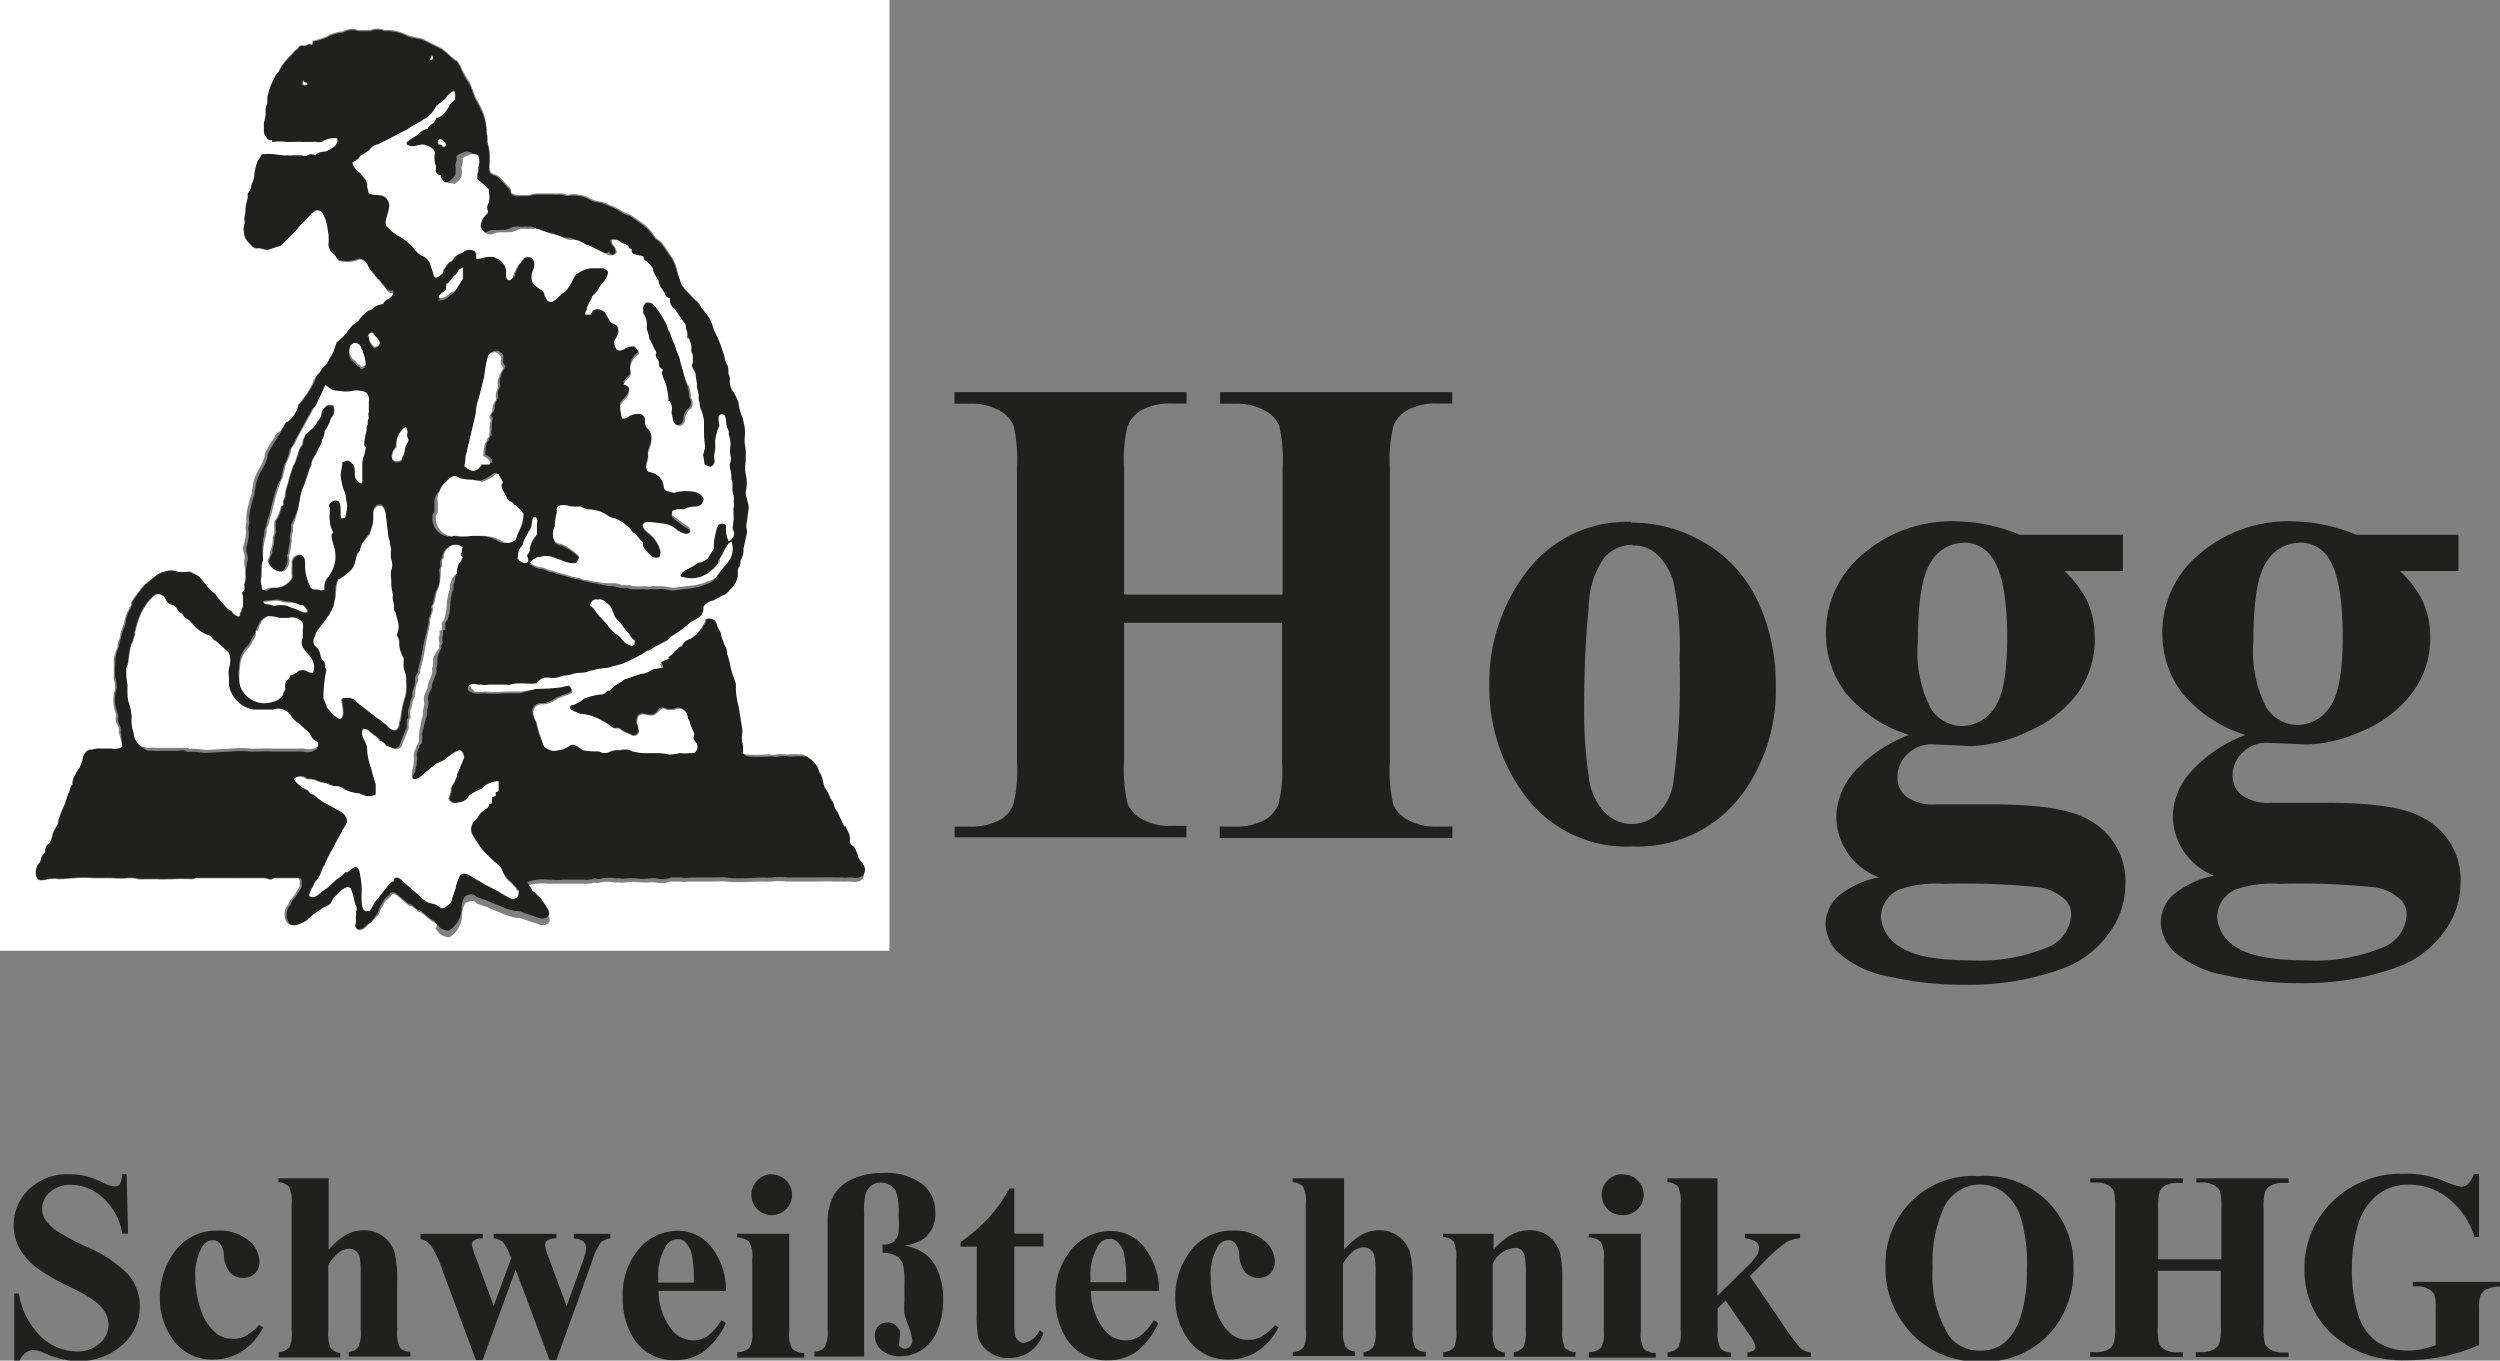 <svg id="Hogg_Schweisstechnik" xmlns="http://www.w3.org/2000/svg" width="141.94" height="77.25" viewBox="0 0 141.94 77.25"><rect x="0" y="0" width="141.94" height="77.25" fill="#808080" stroke="none"/><defs><style>.cls-1{fill:#fff;}.cls-1,.cls-2{fill-rule:evenodd;}.cls-2,.cls-3{fill:#20201e;}</style></defs><title>Hogg_Schweisstechnik_Logo</title><path class="cls-1" d="M59.06,60.62h50.5v-54H59.06v54ZM76.6,9.12c0.19,0,.22.14,0.22-0.17l0.26-.06a5.69,5.69,0,0,0,.6-0.21,0.2,0.2,0,0,1,.1-0.08,4.5,4.5,0,0,1,.6-0.17l0.14,0a1,1,0,0,1,.87-0.09l0.72,0a1,1,0,0,1,.77,0,2.53,2.53,0,0,1,1.29.28c0.13,0.06.33,0.08,0.44,0.12l0.26,0.06h0.06a0.92,0.92,0,0,1,.26.11l0.93,0.46a4.13,4.13,0,0,1,.52.44l0.29,0.24a0.11,0.11,0,0,0,.06,0,2.43,2.43,0,0,1,.29.49,5.57,5.57,0,0,0,.43.75c0.19,0.35.26,0.77,0.49,1.12l0.19,0.37A3.11,3.11,0,0,1,86.68,14a0.82,0.82,0,0,0,.06.34,1.59,1.59,0,0,1,0,.37,2.79,2.79,0,0,1,.14.75v0.35c-0.1.92,0.23,0.57,0.57,0.9l0.5,0.53c0.29,0.29-.06.34,0.43,0.47,0.13,0,0,0,.11,0l0.62,0a3.63,3.63,0,0,1,.43-0.09l0.93,0a2.77,2.77,0,0,0,.4,0c0.26,0,.26.08,0.46,0.08a1.47,1.47,0,0,1,.63,0,1.35,1.35,0,0,1,.56.18,1.64,1.64,0,0,0,.7.21,2.81,2.81,0,0,1,.43.18,2.36,2.36,0,0,1,.6.28,2.45,2.45,0,0,0,.63.29l0.8,0.57a4.37,4.37,0,0,1,.36.37l0.26,0.37a1.51,1.51,0,0,1,.47.44l0.49,0.72a2.48,2.48,0,0,1,.24.64l0.19,0.73c0.06,0.2,0,0,.11.17a0.83,0.83,0,0,0,.13.18c0.2,0.18.4,0.44,0.6,0.61a0.75,0.75,0,0,1,.27.34L99,24.41s0,0,0,0l0,0a2.09,2.09,0,0,1,.43.92,7.19,7.19,0,0,1,.66,1.74c0,0.21.14,0.28,0.17,0.49a1.58,1.58,0,0,1,0,.26,0.88,0.88,0,0,1,.1.28,0.76,0.76,0,0,0,0,.31,1.09,1.09,0,0,0,.09.31,2.89,2.89,0,0,1,.4.77c0.06,0.23.06,0.44,0.11,0.66s0.06,0.15.1,0.31a2.39,2.39,0,0,1,.09,1,2,2,0,0,0,.06.64,2.89,2.89,0,0,1,0,.35c0,0.15,0,.15,0,0.35a1.93,1.93,0,0,0,0,.7,2.17,2.17,0,0,1,0,1c0,0.25.17,0.66,0.17,0.95l-0.07.49c0,0.21-.07.37-0.07,0.61a0.7,0.7,0,0,1,0,.47l-0.16.73a1.18,1.18,0,0,1-.1.54c0,0.09,0,.14-0.07.26a1.2,1.2,0,0,1-.06.21,0.36,0.36,0,0,0-.09.23,1.21,1.21,0,0,1-.36,1l-0.16.17a0.7,0.7,0,0,1-.34.24l-0.52.28a0.88,0.88,0,0,0-.57.35,0.49,0.49,0,0,1,0,.09,0.7,0.7,0,0,1-.44.58,0.68,0.68,0,0,1-.2.12c-0.17.12-.31,0.28-0.49,0.41v0l-0.56.37c-0.13.06-.17,0.18-0.33,0.28l-0.57.34c-0.14.08-.24,0.17-0.39,0.23l-0.07,0a2.56,2.56,0,0,1-.53.32,6.44,6.44,0,0,1-.62.31l-0.24.11a0,0,0,0,1,0,0l-0.89.24a4.71,4.71,0,0,0-1.06.2c-0.33.12-.74,0-1,0.18A2.09,2.09,0,0,1,91,45a1.22,1.22,0,0,1-.77.09c-0.17,0-.09,0-0.24,0a0.72,0.72,0,0,0-.44.06c-0.5.12-1-.08-1.49,0.08a0.37,0.37,0,0,1-.23,0l-1,0a1.25,1.25,0,0,1-.44,0c-0.16,0,0,0-.2,0a0.52,0.52,0,0,0-.4,0,0.27,0.27,0,0,0-.13.12,0.19,0.19,0,0,0,.11.28L86,45.9a1.92,1.92,0,0,0,.59,0,5.15,5.15,0,0,0,1.12,0,1.2,1.2,0,0,0,.21,0l0.22,0c0.17,0,.36,0,0.53,0l0.93-.14A10.55,10.55,0,0,0,91,45.73a2.35,2.35,0,0,1,.44-0.09c0.14,0.21.2,0.32-.11,0.44a3,3,0,0,0-.47.18l-0.06,0-0.33.2a1.17,1.17,0,0,1-.69.17,0.48,0.48,0,0,0-.44.41,1.13,1.13,0,0,0,.19.61,6.76,6.76,0,0,0,.29,1L89.93,49a0.29,0.29,0,0,0,.2.23,0.7,0.7,0,0,0,.64.12c0.79-.11.57-0.63,1.35-0.06l0.09,0.06a3.57,3.57,0,0,0,.69.06h0.2a0.65,0.65,0,0,0,.67,0L94,49.3a0.1,0.1,0,0,1,.07,0,0.45,0.45,0,0,1,.2,0,1.06,1.06,0,0,1,.62,0,0.4,0.4,0,0,0,.2.08,3.34,3.34,0,0,0,.5.08l0.24,0,0.44,0a3.54,3.54,0,0,1,.83.08,2.58,2.58,0,0,0,.59-0.08,3.67,3.67,0,0,0,.6,0l0.21,0a0.43,0.43,0,0,0,.14-0.58,0.7,0.7,0,0,1-.16-0.27c0-.29.16,0-0.16-0.72l-0.08-.28a0.37,0.37,0,0,1-.1-0.23,0.56,0.56,0,0,0-.27-0.43,0.53,0.53,0,0,0-.54,0,0.74,0.74,0,0,1-.11,0l-0.17,0c-0.19,0-.21-0.08-0.36-0.08s-0.33.4-.64,0.4-0.82-.32-0.82.46a1.23,1.23,0,0,1,.11.49,0.29,0.29,0,0,1-.42.17l-0.49-.23A0.85,0.85,0,0,0,94.22,48a1.74,1.74,0,0,1-.3,0,5.06,5.06,0,0,0-.44-0.31A4.27,4.27,0,0,0,93,47.42l-0.24-.11A2.77,2.77,0,0,0,92,47.16L91.64,47c-0.19-.09-0.26-0.21-0.1-0.32a0.12,0.12,0,0,0,.09,0l0.39-.2,0.16-.06a3.5,3.5,0,0,1,.93-0.24A0.38,0.38,0,0,0,93.43,46c0.17-.15.14,0,0.3-0.15a0.89,0.89,0,0,1,.39-0.32l0.27-.18a0.24,0.24,0,0,1,.16-0.09l0.53-.18A2,2,0,0,1,95.65,45a4.29,4.29,0,0,0,.44-0.23,4.26,4.26,0,0,0,.43-0.08l0.07,0c0.07,0-.07,0,0.09,0a1.06,1.06,0,0,0-.14-0.32A1.4,1.4,0,0,1,97,44.08V43.94a0.76,0.76,0,0,0,.34-0.31c0.34-.18.11-0.24,0.4-0.26a0.7,0.7,0,0,1,.49-0.44,0,0,0,0,1,0,0l0.29-.21a2,2,0,0,0,.17-0.18,1.68,1.68,0,0,0,.24-0.32L99,42.09a0.78,0.78,0,0,0,.1-0.28,0.41,0.41,0,0,1,.59.29,1.45,1.45,0,0,0,.1.26,1.31,1.31,0,0,1,.14.25c0.09,0.18.07,0.34,0.16,0.56s0.07,0.11.11,0.23,0,0.21.06,0.34a3.56,3.56,0,0,1,.16.55,4.45,4.45,0,0,0,.24.86l0.1,0.29c0,0.11,0,.21,0,0.32a5,5,0,0,0,.16,1l0.1,1.12a1.44,1.44,0,0,1,0,.52v0.12c0,0.15.07,0.29,0.07,0.38a0.88,0.88,0,0,0,0,.2c0,0.06,0,.12,0,0.21a0.59,0.59,0,0,0,.4.17,7.41,7.41,0,0,0,1,0,2.54,2.54,0,0,1,.32,0,0.47,0.47,0,0,0,.29,0,1.89,1.89,0,0,1,.64,0,4.64,4.64,0,0,1,.92,0,1.22,1.22,0,0,1,.73.8c0.06,0.15.13,0.21,0.17,0.35s0.09,0.41.17,0.61a2.17,2.17,0,0,1,.31.58l0.16,0.26c0.07,0.14.07,0.24,0.13,0.37a1.11,1.11,0,0,0,.11.15v0l0.4,0.86L107,53.77a1.2,1.2,0,0,0,.09.2,1,1,0,0,1,.16.67c0.07,0.35.19,0.08,0.4,0.64a2,2,0,0,1,.09.28c0.07,0.17.22,0.28,0.29,0.43a0.48,0.48,0,0,1-.09.64,0.92,0.92,0,0,1-.57.06c-0.13,0-.13,0-0.29,0a0.54,0.54,0,0,1-.19,0l-0.49,0a6.92,6.92,0,0,0-.73,0c-0.49,0-1,0-1.55,0-0.16,0-.2,0-0.39,0a3.84,3.84,0,0,0-.86,0,4.39,4.39,0,0,1-.49,0c-0.67,0-1.46.08-2.12,0a2.19,2.19,0,0,0-.47,0,1.61,1.61,0,0,0-.21,0l-1.43,0a1.32,1.32,0,0,1-.49,0l-0.57,0a1.27,1.27,0,0,1-.77.06,2,2,0,0,0-.53,0c-0.52,0-.66-0.08-1.26,0a1.32,1.32,0,0,1-.27,0,0.76,0.76,0,0,0-.26,0,2.18,2.18,0,0,0-.9,0,0.27,0.27,0,0,1-.26,0c-0.2,0,0,.06-0.43.06a0.26,0.26,0,0,1-.17,0l-0.4,0c-0.16,0-.06,0-0.21,0s-0.47,0-.7,0c-0.43,0-.4,0-0.82,0a2.58,2.58,0,0,0-1.17.14,1.61,1.61,0,0,0,.34.54,0.49,0.49,0,0,1,0,.06,5,5,0,0,1,.53.5l0.26,0.38c0.11,0.18.34,0.46,0.1,0.64a0.47,0.47,0,0,1-.49.06l-0.87-.29a0.83,0.83,0,0,0-.44-0.09,3.93,3.93,0,0,1-1-.34,4.54,4.54,0,0,1-.63-0.26l-0.6-.21a0.38,0.38,0,0,0-.36-0.14l-0.27.09a1.07,1.07,0,0,0-.21.63,1.54,1.54,0,0,1-.72,1.33,0.8,0.8,0,0,1-.72-0.41s0,0,0,0l-0.09-.09A0.19,0.19,0,0,0,83.68,59c-0.24-.14-0.57-0.46-0.74-0.57l-0.07,0c-0.13-.06-0.24-0.21-0.46-0.35l-0.06,0a0.14,0.14,0,0,1-.06,0,5.58,5.58,0,0,0-.44-0.38c-0.14-.14-0.41-0.4-0.6-0.23a0.16,0.16,0,0,0,0,.06l-0.29.25-0.3.51a1.8,1.8,0,0,1-.11.29L80.13,59a1.46,1.46,0,0,0-.27.26,0.51,0.51,0,0,1-.46.18c-0.2-.29-0.07-0.17-0.07-0.49,0,0,0-.12,0-0.12a0.19,0.19,0,0,1,0-.12,0.66,0.66,0,0,0,0-.26,0.39,0.39,0,0,0,0-.35,1.64,1.64,0,0,1-.11-0.38A3.48,3.48,0,0,0,79,57.13c0-.08-0.13-0.18-0.14-0.14H78.76a1.35,1.35,0,0,0-.57.43c-0.06.06-.13,0.11-0.2,0.18l-0.27.31c-0.19.17-.43,0.2-0.62,0.38a4,4,0,0,0-.66.5,0.61,0.61,0,0,1-.09.09c-0.23.15-.74,0.44-1,0.14a0.85,0.85,0,0,1,0-.93c0.07-.08,0,0,0.07-0.08a1.21,1.21,0,0,1,.11-0.24l0.23-.29,0,0,0.31-.5V56.64c0-.08,0,0-0.06-0.08A0.15,0.15,0,0,0,76,56.51H74.68a0.47,0.47,0,0,0-.21.08c-0.19,0-.24-0.08-0.46-0.08-0.46,0-.9,0-1.34,0H72.48a1.57,1.57,0,0,1-.16,0c-0.11,0-.19,0-0.37,0H71.3c-0.13,0-.16,0-0.24,0l-0.36,0c-0.14,0-.16,0-0.24,0l-0.29,0a0.67,0.67,0,0,1-.23.06,9.26,9.26,0,0,0-1.13,0,1.18,1.18,0,0,1-.24,0,3.63,3.63,0,0,1-.57,0l-0.79,0a1.13,1.13,0,0,1-.27,0,2.3,2.3,0,0,0-.63-0.06,3.92,3.92,0,0,1-.84,0,2,2,0,0,0-.23,0,1.83,1.83,0,0,0-.27,0l-0.6,0a6.37,6.37,0,0,0-1.07,0l-0.89.06a1.72,1.72,0,0,0-.62,0c-0.2,0-.59.23-0.69-0.21a0.77,0.77,0,0,1,.21-0.72,0.69,0.69,0,0,0,.07-0.25c0.06-.17.19-0.25,0.23-0.41a0.94,0.94,0,0,1,.1-0.32l0,0A0.57,0.57,0,0,0,62,54.38,1,1,0,0,1,62,54.15a1,1,0,0,1,.11-0.34,0.28,0.28,0,0,0,.07-0.11l0.11-.2c0.1-.14,0-0.06.06-0.26a6.51,6.51,0,0,1,.37-0.92A4.15,4.15,0,0,1,63,51.61a0.78,0.78,0,0,1,.07-0.24c0.11-.2.07,0,0.1-0.21a1,1,0,0,1,.16-0.49,1.74,1.74,0,0,1,.24-0.38A1.5,1.5,0,0,0,63.67,50l0.11-.21a0.82,0.82,0,0,1,.2-0.47,0.38,0.38,0,0,1,.33-0.12,1.7,1.7,0,0,1,.26-0.06,1.33,1.33,0,0,1,.23,0l0.6,0A1,1,0,0,0,66,49.05c0-.14,0-0.09,0-0.11l-0.19-.7c-0.06-.2,0,0,0-0.11,0-.37-0.19-0.35-0.19-0.72a0.39,0.39,0,0,0,0-.29A0.58,0.58,0,0,1,65.59,47a1.9,1.9,0,0,1,0-1.21,0.41,0.41,0,0,0,0-.15c0-.14,0-0.06,0-0.15l-0.07-.32c0-.37,0-0.78,0-1.12a3,3,0,0,1,.21-0.67c0-.28.13-0.43,0.17-0.73s0.17-.43.21-0.69a2.08,2.08,0,0,1,.29-0.76,0.19,0.19,0,0,1,0-.09A0.16,0.16,0,0,0,66.49,41a0.38,0.38,0,0,0,0-.14A5.36,5.36,0,0,1,67,40.15a0.33,0.33,0,0,1,.06-0.09l0.13-.15,0.07-.09,0.17-.12,0.07-.06L68,39.26a1.29,1.29,0,0,1,.43-0.17,0.93,0.93,0,0,1,.7,0,3.15,3.15,0,0,0,.66,0,0.36,0.36,0,0,1,.23.09,1.24,1.24,0,0,1,.44.28L70.86,40c0.19,0.24.43,0.37,0.49,0.49a3.93,3.93,0,0,0,.46.55c0.1,0.12.24,0.2,0.34,0.32a0.6,0.6,0,0,0,.4.31c0.11,0,.09,0,0.11-0.12s0,0,0-.08l0.09-.12v0s0-.09,0-0.11A0.34,0.34,0,0,0,72.91,41l0-.46c0-.08,0,0,0-0.09a0.8,0.8,0,0,1-.06-0.2,0.26,0.26,0,0,0,.14-0.21c0-.12,0,0,0-0.11s-0.06,0,0-.18A1.35,1.35,0,0,0,73,39.6a2.26,2.26,0,0,0,0-.43l-0.09-.66a0.75,0.75,0,0,0,0-.47,0.72,0.72,0,0,1,0-.52A2,2,0,0,0,73,36.6a1.42,1.42,0,0,1,.06-0.31,2.1,2.1,0,0,1,.07-0.84,6.58,6.58,0,0,1,.22-0.78,0.15,0.15,0,0,0,0-.11c0.06-.23.07-0.46,0.13-0.64a2.23,2.23,0,0,1,.3-0.66,3.58,3.58,0,0,0,.31-0.72l0-.11,0.07-.17a7.16,7.16,0,0,1,.4-0.67l0.1-.15,0-.06s0,0,.09-0.09A2.48,2.48,0,0,0,75.08,31l0.06-.08a0.59,0.59,0,0,1,.13-0.23l0.07,0a0,0,0,0,1,0,0l0.17-.15A2,2,0,0,0,76,29.71L76,29.62l0.09-.09a0.66,0.66,0,0,0,.13-0.21,2.8,2.8,0,0,0,.41-0.6,2,2,0,0,0,.16-0.29l0.07-.18c0.17-.23-0.07.17,0-0.06A0.91,0.91,0,0,0,77,28.06a0.83,0.83,0,0,1,.16-0.17l0.21-.31a0,0,0,0,1,0,0l0,0v0a0.92,0.92,0,0,0,.3-0.37c0.09-.2.19-0.28,0.23-0.4s0,0,.06-0.14a0,0,0,0,1,0,0,0,0,0,0,1,0,0l0.24-.35c0.1-.11.17-0.12,0.26-0.23a2.54,2.54,0,0,0,.33-0.35A0.45,0.45,0,0,1,79,25.46a1.35,1.35,0,0,1,.39-0.37L79.5,25a1.31,1.31,0,0,1,.29-0.35l0.27-.23a0.09,0.09,0,0,1,0,0,0.11,0.11,0,0,1,.06,0c0.39-.2.36-0.24,0.52-0.31s0.17,0,.32-0.18a0.48,0.48,0,0,1,.2-0.15,0.55,0.55,0,0,0,.19-0.14,0.3,0.3,0,0,0,.09-0.37c-0.4.08-.39-0.2-0.54-0.34l-0.11-.09a0.76,0.76,0,0,0-.1-0.17l-0.26-.23,0-.08A1.71,1.71,0,0,1,80,21.8a0.6,0.6,0,0,0-.52-0.43,1.71,1.71,0,0,1-1,.12,0.35,0.35,0,0,1-.23-0.09,1.92,1.92,0,0,1-.1-0.18A0.91,0.91,0,0,0,78,21.07a0.85,0.85,0,0,1-.22-0.38,0.41,0.41,0,0,1,0-.21,1.46,1.46,0,0,0,0-.24c0-.08,0-0.14,0-0.18l-0.06-.63h0A2.79,2.79,0,0,0,77.51,19c-0.16-.26-0.11-0.4-0.49-0.4a1.51,1.51,0,0,0-.49.41l-0.43.43a1.21,1.21,0,0,1-.13.14,0.82,0.82,0,0,1-.24.26L75,20.58l-0.74.26a1.56,1.56,0,0,1-.4-0.08,0.56,0.56,0,0,0-.23,0,0.42,0.42,0,0,1-.33-0.21,1.24,1.24,0,0,1-.34-0.43,1.89,1.89,0,0,1-.07-0.43,1.11,1.11,0,0,1,.07-0.38,1.08,1.08,0,0,1,0-.43c0.09-.31,0-0.31.07-0.6l0.1-.41a0.68,0.68,0,0,1,0-.24,0.73,0.73,0,0,0,.17-0.29c0-.21.16-0.41,0.2-0.78a2.74,2.74,0,0,1,.21-0.8,1.17,1.17,0,0,0,.2-0.32,2.75,2.75,0,0,1,.79,0l0.53,0.06a0.78,0.78,0,0,1,.27,0,5.64,5.64,0,0,1,.73,0,0.3,0.3,0,0,0,.26,0l0,0a0.41,0.41,0,0,1,.46,0c0.09-.18,0-0.06.16-0.14s0.33,0,.49-0.11A3.26,3.26,0,0,0,78,15a0.32,0.32,0,0,0,.23-0.24,0.25,0.25,0,0,0,.06-0.11,0.35,0.35,0,0,0,0-.23,1.39,1.39,0,0,0-.89.21,0.79,0.79,0,0,1-.29,0,0.5,0.5,0,0,0-.21,0c-0.2,0-.16,0-0.57,0a2.68,2.68,0,0,0-.47,0l-0.4,0a3.2,3.2,0,0,0-.86,0V14.55a0.26,0.26,0,0,1-.33-0.17,0.55,0.55,0,0,1-.14-0.32c0-.23,0-0.31,0-0.49a2.8,2.8,0,0,0,.1-0.44c0-.18,0-0.2,0-0.35a1.19,1.19,0,0,1,.1-0.32,3.54,3.54,0,0,1,0-.38,2.18,2.18,0,0,0,.09-0.34,4.66,4.66,0,0,1,.36-0.81,0.73,0.73,0,0,1,.19-0.25A1,1,0,0,1,75,10.44a3.83,3.83,0,0,1,.43-0.54,4.09,4.09,0,0,0,.34-0.37c0.09-.09.16-0.11,0.23-0.2a0.21,0.21,0,0,1,.24-0.12l0.17,0A0.5,0.5,0,0,0,76.6,9.12Z" transform="translate(-59.06 -6.64)"/><path class="cls-2" d="M99,41.08a0.88,0.88,0,0,1,.57-0.35l0.52-.28a0.7,0.7,0,0,0,.34-0.24l0.16-.17a1.21,1.21,0,0,0,.36-1,0.36,0.36,0,0,1,.09-0.23,1.2,1.2,0,0,0,.06-0.21c0-.12,0-0.17.07-0.26a1.18,1.18,0,0,0,.1-0.54l0.16-.73a0.7,0.7,0,0,0,0-.47c0-.24.06-0.4,0.07-0.61l0.07-.49c0-.29-0.19-0.7-0.17-0.95a2.17,2.17,0,0,0,0-1,1.93,1.93,0,0,1,0-.7c0-.2,0-0.2,0-0.35a2.89,2.89,0,0,0,0-.35,2,2,0,0,1-.06-0.64,2.39,2.39,0,0,0-.09-1c0-.15-0.06-0.18-0.1-0.31S101,29.75,101,29.52a2.89,2.89,0,0,0-.4-0.77,1.09,1.09,0,0,1-.09-0.31,0.76,0.76,0,0,1,0-.31,0.88,0.88,0,0,0-.1-0.28,1.58,1.58,0,0,0,0-.26c0-.21-0.13-0.28-0.17-0.49a7.19,7.19,0,0,0-.66-1.74,2.09,2.09,0,0,0-.43-0.92l0,0s0,0,0,0l-0.29-.35a0.75,0.75,0,0,0-.27-0.34c-0.2-.17-0.4-0.43-0.6-0.61a0.83,0.83,0,0,1-.13-0.18c-0.14-.15-0.06,0-0.11-0.17L97.46,22a2.48,2.48,0,0,0-.24-0.64l-0.49-.72a1.51,1.51,0,0,0-.47-0.44L96,19.85a4.37,4.37,0,0,0-.36-0.37l-0.8-.57a2.45,2.45,0,0,1-.63-0.29,2.36,2.36,0,0,0-.6-0.28,2.81,2.81,0,0,0-.43-0.18,1.64,1.64,0,0,1-.7-0.21,1.35,1.35,0,0,0-.56-0.18,1.47,1.47,0,0,0-.63,0c-0.2,0-.2-0.08-0.46-0.08a2.77,2.77,0,0,1-.4,0l-0.93,0a3.63,3.63,0,0,0-.43.09l-0.62,0c-0.16,0,0,0-.11,0-0.49-.14-0.14-0.18-0.43-0.47l-0.5-.53c-0.34-.34-0.67,0-0.57-0.9V15.41a2.79,2.79,0,0,0-.14-0.75,1.59,1.59,0,0,0,0-.37A0.82,0.82,0,0,1,86.68,14a3.11,3.11,0,0,0-.31-1.12l-0.19-.37c-0.23-.35-0.3-0.76-0.49-1.12a5.57,5.57,0,0,1-.43-0.75A2.43,2.43,0,0,0,85,10.12a0.11,0.11,0,0,1-.06,0l-0.29-.24a4.13,4.13,0,0,0-.52-0.44l-0.93-.46a0.92,0.92,0,0,0-.26-0.11H82.87l-0.26-.06c-0.11,0-.31-0.06-0.44-0.12a2.53,2.53,0,0,0-1.29-.28,1,1,0,0,0-.77,0l-0.72,0a1,1,0,0,0-.87.09l-0.14,0a4.5,4.5,0,0,0-.6.17,0.2,0.2,0,0,0-.1.08,5.69,5.69,0,0,1-.6.21L76.81,9c0,0.31,0,.17-0.22.17a0.5,0.5,0,0,1-.16.08l-0.17,0a0.21,0.21,0,0,0-.24.12c-0.07.09-.14,0.11-0.23,0.2a4.09,4.09,0,0,1-.34.37,3.83,3.83,0,0,0-.43.54,1,1,0,0,0-.14.24,0.73,0.73,0,0,0-.19.25,4.66,4.66,0,0,0-.36.81,2.18,2.18,0,0,1-.09.34,3.54,3.54,0,0,0,0,.38,1.19,1.19,0,0,0-.1.32c0,0.15,0,.17,0,0.35a2.8,2.8,0,0,1-.1.44c0,0.18,0,.26,0,0.49a0.55,0.55,0,0,0,.14.32,0.26,0.26,0,0,0,.33.17v0.11a3.2,3.2,0,0,1,.86,0l0.4,0a2.68,2.68,0,0,1,.47,0c0.41,0,.37,0,0.57,0a0.5,0.5,0,0,1,.21,0,0.79,0.79,0,0,0,.29,0,1.39,1.39,0,0,1,.89-0.21,0.35,0.35,0,0,1,0,.23,0.25,0.25,0,0,1-.06.11A0.32,0.32,0,0,1,78,15a3.26,3.26,0,0,1-.39.22c-0.16.06-.29,0-0.49,0.11s-0.07,0-.16.14a0.41,0.41,0,0,0-.46,0l0,0a0.3,0.3,0,0,1-.26,0,5.64,5.64,0,0,0-.73,0,0.78,0.78,0,0,0-.27,0l-0.53-.06a2.75,2.75,0,0,0-.79,0,1.17,1.17,0,0,1-.2.32,2.74,2.74,0,0,0-.21.8c0,0.37-.19.57-0.2,0.78a0.73,0.73,0,0,1-.17.29,0.68,0.68,0,0,0,0,.24l-0.1.41c-0.07.29,0,.29-0.07,0.6a1.08,1.08,0,0,0,0,.43,1.11,1.11,0,0,0-.07.38,1.89,1.89,0,0,0,.07.43,1.24,1.24,0,0,0,.34.43,0.42,0.42,0,0,0,.33.21,0.56,0.56,0,0,1,.23,0,1.56,1.56,0,0,0,.4.08L75,20.58l0.79-.78A0.82,0.82,0,0,0,76,19.54a1.21,1.21,0,0,0,.13-0.14L76.54,19A1.51,1.51,0,0,1,77,18.56c0.37,0,.33.14,0.49,0.4a2.79,2.79,0,0,1,.13.44h0L77.72,20s0,0.11,0,.18a1.46,1.46,0,0,1,0,.24,0.41,0.41,0,0,0,0,.21,0.85,0.85,0,0,0,.22.38,0.91,0.91,0,0,1,.17.15,1.92,1.92,0,0,0,.1.18,0.35,0.35,0,0,0,.23.09,1.71,1.71,0,0,0,1-.12,0.6,0.6,0,0,1,.52.43,1.71,1.71,0,0,0,.39.47l0,0.08,0.26,0.23a0.76,0.76,0,0,1,.1.17l0.11,0.09c0.16,0.14.14,0.41,0.54,0.34a0.3,0.3,0,0,1-.09.37,0.55,0.55,0,0,1-.19.14,0.48,0.48,0,0,0-.2.15c-0.14.2,0,.08-0.32,0.18s-0.13.11-.52,0.31a0.11,0.11,0,0,0-.06,0,0.09,0.09,0,0,0,0,0l-0.27.23a1.31,1.31,0,0,0-.29.35l-0.14.11a1.35,1.35,0,0,0-.39.37,0.45,0.45,0,0,0-.13.18,2.54,2.54,0,0,1-.33.35c-0.09.11-.16,0.12-0.26,0.23L78,26.58a0,0,0,0,0,0,0,0,0,0,0,0,0,0c0,0.09,0,0-.06.14s-0.14.2-.23,0.4a0.92,0.92,0,0,1-.3.37v0l0,0a0,0,0,0,0,0,0l-0.21.31a0.83,0.83,0,0,0-.16.17,0.91,0.91,0,0,1-.06.12c-0.11.23,0.13-.17,0,0.06l-0.07.18a2,2,0,0,1-.16.29,2.8,2.8,0,0,1-.41.6,0.66,0.66,0,0,1-.13.21L76,29.62,76,29.71a2,2,0,0,1-.43.73l-0.17.15a0,0,0,0,0,0,0l-0.07,0a0.59,0.59,0,0,0-.13.23L75.08,31a2.48,2.48,0,0,1-.17.34c0,0.06-.06,0-0.09.09l0,0.06-0.1.15a7.16,7.16,0,0,0-.4.67l-0.07.17,0,0.11a3.58,3.58,0,0,1-.31.72,2.23,2.23,0,0,0-.3.66c-0.06.18-.07,0.41-0.13,0.64a0.15,0.15,0,0,1,0,.11,6.58,6.58,0,0,0-.22.78,2.1,2.1,0,0,0-.07.84,1.42,1.42,0,0,0-.06.31,2,2,0,0,1-.07.92,0.72,0.72,0,0,0,0,.52,0.75,0.75,0,0,1,0,.47L73,39.17a2.26,2.26,0,0,1,0,.43,1.35,1.35,0,0,1-.06.18c-0.06.17,0,0,0,.18s0,0,0,.11a0.26,0.26,0,0,1-.14.21,0.8,0.8,0,0,0,.06.2c0,0.09,0,0,0,.09l0,0.46a0.34,0.34,0,0,1-.06.18s0,0.09,0,.11v0l-0.09.12c0,0.06,0,0,0,.08s0,0.12-.11.12a0.6,0.6,0,0,1-.4-0.31C72,41.24,71.9,41.16,71.8,41a3.93,3.93,0,0,1-.46-0.55c-0.06-.12-0.3-0.24-0.49-0.49l-0.44-.52A1.24,1.24,0,0,0,70,39.2a0.36,0.36,0,0,0-.23-0.09,3.15,3.15,0,0,1-.66,0,0.93,0.93,0,0,0-.7,0,1.29,1.29,0,0,0-.43.17l-0.43.37-0.07.06-0.17.12-0.07.09-0.13.15a0.33,0.33,0,0,0-.06.09,5.36,5.36,0,0,0-.49.69,0.38,0.38,0,0,1,0,.14,0.16,0.16,0,0,1-.07.08,0.19,0.19,0,0,0,0,.09,2.08,2.08,0,0,0-.29.76c0,0.26-.17.46-0.21,0.69s-0.16.46-.17,0.73a3,3,0,0,0-.21.67c0,0.34-.06.75,0,1.12l0.07,0.32c0,0.09,0,0,0,.15a0.41,0.41,0,0,1,0,.15,1.9,1.9,0,0,0,0,1.21,0.58,0.58,0,0,0,.06.17,0.39,0.39,0,0,1,0,.29c0,0.37.19,0.35,0.19,0.72,0,0.14-.07-0.09,0,0.11L66,48.95s0,0,0,.11a1,1,0,0,1-.64.09l-0.6,0a1.33,1.33,0,0,0-.23,0,1.7,1.7,0,0,0-.26.06,0.38,0.38,0,0,0-.33.12,0.82,0.82,0,0,0-.2.47L63.67,50a1.5,1.5,0,0,1-.09.23,1.74,1.74,0,0,0-.24.38,1,1,0,0,0-.16.49c0,0.26,0,0-.1.21a0.78,0.78,0,0,0-.07.24,4.15,4.15,0,0,0-.24.72,6.51,6.51,0,0,0-.37.92c0,0.2,0,.12-0.06.26l-0.11.2a0.28,0.28,0,0,1-.07.11,1,1,0,0,0-.11.34,1,1,0,0,0-.09.23,0.57,0.57,0,0,1-.23.29l0,0a0.94,0.94,0,0,0-.1.32c0,0.17-.17.24-0.23,0.41a0.69,0.69,0,0,1-.07.25,0.77,0.77,0,0,0-.21.72c0.1,0.44.49,0.26,0.69,0.21a1.72,1.72,0,0,1,.62,0l0.89-.06a6.37,6.37,0,0,1,1.07,0l0.6,0a1.83,1.83,0,0,1,.27,0,2,2,0,0,1,.23,0,3.92,3.92,0,0,0,.84,0,2.3,2.3,0,0,1,.63.06,1.13,1.13,0,0,0,.27,0l0.79,0a3.63,3.63,0,0,0,.57,0,1.18,1.18,0,0,0,.24,0,9.26,9.26,0,0,1,1.13,0,0.67,0.67,0,0,0,.23-0.06l0.29,0c0.09,0,.1,0,0.24,0l0.36,0c0.09,0,.11,0,0.24,0h0.64c0.19,0,.26,0,0.37,0a1.57,1.57,0,0,0,.16,0h0.19c0.44,0,.89,0,1.34,0,0.22,0,.27.08,0.46,0.08a0.47,0.47,0,0,1,.21-0.08H76a0.15,0.15,0,0,1,.13.06c0.06,0,0,0,.06.08V57l-0.31.5,0,0-0.23.29a1.21,1.21,0,0,0-.11.24c-0.06.11,0,0-.07,0.08a0.85,0.85,0,0,0,0,.93c0.23,0.31.74,0,1-.14a0.61,0.61,0,0,0,.09-0.09,4,4,0,0,1,.66-0.5c0.19-.18.43-0.21,0.62-0.38L78,57.61c0.07-.08.14-0.12,0.2-0.18A1.35,1.35,0,0,1,78.76,57h0.09S79,57.06,79,57.13a3.48,3.48,0,0,1,.16.55,1.64,1.64,0,0,0,.11.38,0.39,0.39,0,0,1,0,.35,0.66,0.66,0,0,1,0,.26,0.19,0.19,0,0,0,0,.12s0,0.09,0,.12c0,0.32-.13.2,0.07,0.49a0.51,0.51,0,0,0,.46-0.18A1.46,1.46,0,0,1,80.13,59l0.37-.54a1.8,1.8,0,0,0,.11-0.29l0.3-.51,0.29-.25a0.16,0.16,0,0,1,0-.06c0.19-.17.46,0.09,0.6,0.23a5.58,5.58,0,0,1,.44.38,0.14,0.14,0,0,0,.06,0l0.06,0c0.21,0.14.33,0.29,0.46,0.35l0.07,0c0.17,0.11.5,0.43,0.74,0.57a0.19,0.19,0,0,1,.11.09l0.09,0.09s0,0,0,0a0.8,0.8,0,0,0,.72.41,1.54,1.54,0,0,0,.72-1.33,1.07,1.07,0,0,1,.21-0.63l0.27-.09a0.38,0.38,0,0,1,.36.14l0.6,0.21a4.54,4.54,0,0,0,.63.26,3.93,3.93,0,0,0,1,.34,0.83,0.83,0,0,1,.44.09l0.87,0.29a0.47,0.47,0,0,0,.49-0.06c0.24-.18,0-0.46-0.1-0.64l-0.26-.38a5,5,0,0,0-.53-0.5,0.49,0.49,0,0,0,0-.06A1.61,1.61,0,0,1,89,56.72a2.58,2.58,0,0,1,1.17-.14c0.41,0,.39.06,0.82,0,0.23,0,.43,0,0.7,0s0.06,0,.21,0l0.4,0a0.26,0.26,0,0,0,.17,0c0.44,0,.23-0.11.43-0.06a0.27,0.27,0,0,0,.26,0,2.18,2.18,0,0,1,.9,0,0.76,0.76,0,0,1,.26,0,1.32,1.32,0,0,0,.27,0c0.6-.06.74,0.06,1.26,0a2,2,0,0,1,.53,0,1.27,1.27,0,0,0,.77-0.06l0.57,0a1.32,1.32,0,0,0,.49,0l1.43,0a1.61,1.61,0,0,1,.21,0,2.19,2.19,0,0,1,.47,0c0.66,0.11,1.45,0,2.12,0a4.39,4.39,0,0,0,.49,0,3.84,3.84,0,0,1,.86,0c0.19,0,.23,0,0.39,0,0.5,0,1.06,0,1.55,0a6.92,6.92,0,0,1,.73,0l0.49,0a0.54,0.54,0,0,0,.19,0c0.16,0,.16,0,0.29,0a0.92,0.92,0,0,0,.57-0.06,0.48,0.48,0,0,0,.09-0.64c-0.07-.15-0.21-0.26-0.29-0.43a2,2,0,0,0-.09-0.28c-0.21-.57-0.33-0.29-0.4-0.64a1,1,0,0,0-.16-0.67,1.2,1.2,0,0,1-.09-0.2L107,53.58l-0.4-.86v0a1.11,1.11,0,0,1-.11-0.15c-0.06-.12-0.06-0.23-0.13-0.37l-0.16-.26a2.17,2.17,0,0,0-.31-0.58c-0.09-.2-0.09-0.41-0.17-0.61s-0.11-.2-0.17-0.35a1.22,1.22,0,0,0-.73-0.8,4.64,4.64,0,0,0-.92,0,1.89,1.89,0,0,0-.64,0,0.47,0.47,0,0,1-.29,0,2.54,2.54,0,0,0-.32,0,7.41,7.41,0,0,1-1,0,0.59,0.59,0,0,1-.4-0.17c0-.09,0-0.15,0-0.21a0.88,0.88,0,0,1,0-.2c0-.09-0.07-0.23-0.07-0.38V48.41a1.44,1.44,0,0,0,0-.52L101,46.78a5,5,0,0,1-.16-1c0-.11,0-0.21,0-0.32l-0.1-.29a4.45,4.45,0,0,1-.24-0.86,3.56,3.56,0,0,0-.16-0.55c0-.12,0-0.21-0.06-0.34s-0.07-.09-0.11-0.23S100,42.8,100,42.61a1.31,1.31,0,0,0-.14-0.25,1.45,1.45,0,0,1-.1-0.26,0.41,0.41,0,0,0-.59-0.29,0.78,0.78,0,0,1-.1.28l-0.09.11a1.68,1.68,0,0,1-.24.32,2,2,0,0,1-.17.18l-0.29.21a0,0,0,0,0,0,0,0.7,0.7,0,0,0-.49.44c-0.29,0-.06.08-0.4,0.26a0.76,0.76,0,0,1-.34.31v0.14a1.4,1.4,0,0,0-.46.18,1.06,1.06,0,0,1,.14.32c-0.16,0,0,0-.09,0l-0.07,0a4.26,4.26,0,0,1-.43.08,4.29,4.29,0,0,1-.44.23,2,2,0,0,0-.57.14l-0.53.18a0.24,0.24,0,0,0-.16.09l-0.27.18a0.89,0.89,0,0,0-.39.32c-0.16.15-.13,0-0.3,0.15a0.38,0.38,0,0,1-.33.14,3.5,3.5,0,0,0-.93.24L92,46.48l-0.39.2a0.12,0.12,0,0,1-.09,0c-0.16.11-.09,0.23,0.1,0.32L92,47.16a2.77,2.77,0,0,1,.74.15L93,47.42a4.27,4.27,0,0,1,.44.23,5.06,5.06,0,0,1,.44.31,1.74,1.74,0,0,0,.3,0,0.85,0.85,0,0,1,.21.14l0.49,0.23a0.29,0.29,0,0,0,.42-0.17,1.23,1.23,0,0,0-.11-0.49c0-.78.44-0.46,0.82-0.46s0.37-.4.64-0.4,0.17,0.08.36,0.08l0.17,0a0.74,0.74,0,0,0,.11,0,0.53,0.53,0,0,1,.54,0,0.56,0.56,0,0,1,.27.43,0.37,0.37,0,0,0,.1.23l0.08,0.28c0.32,0.7.16,0.43,0.16,0.72a0.7,0.7,0,0,0,.16.27,0.43,0.43,0,0,1-.14.58l-0.21,0a3.67,3.67,0,0,1-.6,0,2.58,2.58,0,0,1-.59.08,3.54,3.54,0,0,0-.83-0.08l-0.44,0-0.24,0a3.34,3.34,0,0,1-.5-0.08,0.4,0.4,0,0,1-.2-0.08,1.06,1.06,0,0,0-.62,0,0.45,0.45,0,0,0-.2,0,0.1,0.1,0,0,0-.07,0l-0.23.06a0.65,0.65,0,0,1-.67,0h-0.2a3.57,3.57,0,0,1-.69-0.06l-0.09-.06c-0.77-.57-0.56,0-1.35.06a0.7,0.7,0,0,1-.64-0.12,0.29,0.29,0,0,1-.2-0.23l-0.13-.31a6.76,6.76,0,0,1-.29-1,1.13,1.13,0,0,1-.19-0.61,0.48,0.48,0,0,1,.44-0.41,1.17,1.17,0,0,0,.69-0.17l0.33-.2,0.06,0a3,3,0,0,1,.47-0.18c0.32-.12.26-0.23,0.11-0.44a2.35,2.35,0,0,0-.44.09,10.55,10.55,0,0,1-1.43.09L88.62,46c-0.17,0-.36,0-0.53,0l-0.22,0a1.2,1.2,0,0,1-.21,0,5.15,5.15,0,0,1-1.12,0,1.92,1.92,0,0,1-.59,0l-0.2-.09a0.19,0.19,0,0,1-.11-0.28,0.27,0.27,0,0,1,.13-0.12,0.52,0.52,0,0,1,.4,0c0.17,0,0,0,.2,0a1.25,1.25,0,0,0,.44,0l1,0a0.37,0.37,0,0,0,.23,0c0.5-.15,1,0,1.49-0.08A0.72,0.72,0,0,1,90,45.11c0.16,0,.07,0,0.24,0A1.22,1.22,0,0,0,91,45a2.09,2.09,0,0,0,.47-0.06c0.3-.14.72-0.06,1-0.18a4.71,4.71,0,0,1,1.06-.2l0.89-.24a0,0,0,0,0,0,0l0.24-.11a6.44,6.44,0,0,0,.62-0.31,2.56,2.56,0,0,0,.53-0.32l0.07,0c0.14-.06.24-0.15,0.39-0.23L96.93,43c0.16-.09.2-0.21,0.33-0.28l0.56-.37v0c0.17-.14.32-0.29,0.49-0.41a0.68,0.68,0,0,0,.2-0.12A0.7,0.7,0,0,0,99,41.18a0.49,0.49,0,0,0,0-.09m-15.52-31a0.81,0.81,0,0,1,.1-0.26C83.73,9.9,83.66,10,83.48,10.05Zm-7,1.38c-0.1,0,0,.08-0.26,0V11.26c0.19,0.06-.09-0.08.06,0S76.4,11.23,76.53,11.43Zm7.32,1.21c0.21,0,0,0,.17-0.11l0.34-.29a0,0,0,0,1,0,0,1.3,1.3,0,0,1,.3-0.34c0.3-.23.27,0.15,0.23,0.34a0.14,0.14,0,0,1-.06.12l-0.17.15a0.34,0.34,0,0,1-.07.08,1.53,1.53,0,0,1-.53.66,0.26,0.26,0,0,1-.23.06,0.58,0.58,0,0,1-.22.35,0.4,0.4,0,0,0-.26.29,0.41,0.41,0,0,0-.21.06,1,1,0,0,0-.49.29,3.68,3.68,0,0,0-.64.43c0,0.14,0,.11.14,0.17,0.4,0.18.67-.15,1,0a0.94,0.94,0,0,1,.3.15,0.38,0.38,0,0,1,.17.29,1.32,1.32,0,0,0,.06.72l0,0.17a0.26,0.26,0,0,0,0,.14,0.23,0.23,0,0,0,.27.2,0.33,0.33,0,0,0,.1.26,0.26,0.26,0,0,0,.19.17l0.36-.09a0,0,0,0,1,0,0l0.1-.09a0.87,0.87,0,0,0,.26-0.31,1.73,1.73,0,0,0,0-.55,2.08,2.08,0,0,1,.07-0.23,1.72,1.72,0,0,0,0-.28,0.8,0.8,0,0,1,.3-0.15,0.52,0.52,0,0,1,.59,0,1.08,1.08,0,0,1,0,.67s0,0.2,0,.24a0.76,0.76,0,0,0-.06.17,0.44,0.44,0,0,1,0,.14,0.9,0.9,0,0,0,0,.11,8.79,8.79,0,0,1,.67.61s0,0.21,0,.21a1.63,1.63,0,0,1,0,.44c0,0.12-.1.29-0.11,0.38s0.11,0.11,0,.34a1,1,0,0,0-.37.72l0.06,0.12a0.67,0.67,0,0,0,.17.21c0.37,0.32.47,0,.87,0,0.19,0,.17,0,0.31,0a1.39,1.39,0,0,1,.29,0,1.47,1.47,0,0,0,.47-0.18,2.23,2.23,0,0,1,.56,0,0.56,0.56,0,0,1,.29,0,0.45,0.45,0,0,1,.39.06l0.67,0.23,0.27,0.06c0.21,0,.49.21,0.73,0.26l0.16,0a0.88,0.88,0,0,1,.56.17l0.23,0.12,0.07,0,1,0.49a0.45,0.45,0,0,0,.57,0A0.11,0.11,0,0,0,94,20.95v0a0,0,0,0,0,0,0,0.65,0.65,0,0,0-.19-0.41,0.47,0.47,0,0,1-.1-0.29,0.56,0.56,0,0,1,.34,0c0.19,0.09.14,0.11,0.29,0.18a0.62,0.62,0,0,1,.31.15c0.1,0.14-.09.06,0.2,0.18a0.24,0.24,0,0,0,.23.31,2.31,2.31,0,0,0,.44.09,0.27,0.27,0,0,0,.17.29,1.44,1.44,0,0,1,.37.43,0.11,0.11,0,0,1,0,.09,2.84,2.84,0,0,0,.21.41l0.1,0.17a0.94,0.94,0,0,0,.16.41,1.2,1.2,0,0,1,.21.43,0.29,0.29,0,0,0,.29.21,0.53,0.53,0,0,0,.23.58L97.93,25a0.51,0.51,0,0,1,.09.29l0.06,0.14a1.54,1.54,0,0,1,0,.37c0.14,0,.09,0,0.14.14l0.07,0.18a2,2,0,0,1,0,.41,1.23,1.23,0,0,1,.09.2,1.28,1.28,0,0,1,0,.23,1,1,0,0,1,0,.21,0.94,0.94,0,0,0-.06.18,1.81,1.81,0,0,0,.2.37l0.1,0.66a1.39,1.39,0,0,0,0,.21,1.46,1.46,0,0,1,.09.61c0,0.14.06,0.17,0.06,0.28a0.74,0.74,0,0,0,.06.31,2.42,2.42,0,0,1,.19.69v0l0,0.35V31a7,7,0,0,0,.06,1,2.72,2.72,0,0,1-.11.43c0,0.17.07,0.29,0.07,0.57,0.23,0.12.4,0.24,0.56-.06a0.52,0.52,0,0,0,0-.34,0.38,0.38,0,0,1,0-.09l0.06-.37a3.22,3.22,0,0,0,0-.47,3,3,0,0,1,.24-0.87c0-.09-0.2-0.64.14-0.64s0.2,0.55.29,0.75a0.53,0.53,0,0,1,.09.38,1.58,1.58,0,0,1,.07.87,4.14,4.14,0,0,0,.06.52,1.3,1.3,0,0,1-.07.32c0,0.18.1,0.47,0.09,0.63s0,0.12,0,.18a0.39,0.39,0,0,0,.06.18c0,0.12,0,.32,0,0.49a1.58,1.58,0,0,0,.07.31,0.75,0.75,0,0,1,0,.31,0.76,0.76,0,0,1,0,.35,0.84,0.84,0,0,0,0,.32,0.75,0.75,0,0,0,0,.17s0,0.09,0,.18l-0.06.49c0,0.14.09,0.18,0.09,0.29a0.51,0.51,0,0,1-.31.46,1.82,1.82,0,0,1-.14-0.89,0.31,0.31,0,0,0-.47,0,3.78,3.78,0,0,0-.24,1.24,0.4,0.4,0,0,1,0,.08l-0.34.55a0.64,0.64,0,0,1-.24.14c-0.09,0-.19,0-0.27.09l-0.32.21v0l0,0L98,39a0.69,0.69,0,0,0-.43.32v0.11c0,0.14.06,0.11,0.21,0.15a1.58,1.58,0,0,0,1.3-.2,2.56,2.56,0,0,0,.6-0.54,0,0,0,0,1,0,0,0,0,0,0,0,0,0l0.14-.18,0-.12c0-.17.11-0.14,0.23-0.44l0.23-.41a0,0,0,0,0,0,0l0.19-.14a1.24,1.24,0,0,1-.23,1.22l-0.29.32a4.69,4.69,0,0,1-.41.54l-0.26.14a1.46,1.46,0,0,0-.29.11,4,4,0,0,1-1,.2l-0.7.09c-0.3,0-.56-0.12-0.84-0.08a0.7,0.7,0,0,1-.17,0,0.61,0.61,0,0,1-.16,0,0.3,0.3,0,0,0-.16,0,0.8,0.8,0,0,1-.33,0,6.51,6.51,0,0,1-.76,0,1.15,1.15,0,0,0-.2-0.06,0.73,0.73,0,0,1-.21,0,1.09,1.09,0,0,0-.19,0,1.44,1.44,0,0,0-.57-0.11A3.83,3.83,0,0,1,93,39.78a3.89,3.89,0,0,1-.62-0.12,1.05,1.05,0,0,1-.4-0.11,4.1,4.1,0,0,1-.42-0.08L91,39.31a3.4,3.4,0,0,1-.57-0.18l-0.1,0-0.44-.17a1.2,1.2,0,0,1-.72-0.28,1.08,1.08,0,0,1,.43-0.31l0.06,0,0.06,0a1.16,1.16,0,0,1,.9.06l0.47,0.17a1.46,1.46,0,0,0,.7.11c0.13-.23.26-0.38,0-0.55a3.24,3.24,0,0,0-.87-0.55l-0.11,0-0.23-.14a0.84,0.84,0,0,1,0-.83,2.81,2.81,0,0,1,.1-0.74,0.47,0.47,0,0,0,0-.24c0.06-.34.56-0.24,0.8-0.17a3.16,3.16,0,0,0,.54,0,2.37,2.37,0,0,0,.43.14,1.9,1.9,0,0,1,1.07.32c0.31,0.24.37,0.08,0.77,0.35a0.55,0.55,0,0,1,.16.09,0.68,0.68,0,0,1,.16.14l0.16,0.12,0.07,0.06a0.73,0.73,0,0,0,.19.24c0.24,0.14.32,0.4,0.54,0.55a0.38,0.38,0,0,0,.1.37,2.7,2.7,0,0,0,.44.47,0.66,0.66,0,0,0,.39,0,1.16,1.16,0,0,0,.07-0.32,1.85,1.85,0,0,0-.77-1.12l-0.16-.17c-0.26-.38.14-0.38,0.36-0.38l0.86,0.21a1.54,1.54,0,0,1,.63.35,0.18,0.18,0,0,0,.11.06L97.73,37c0.44,0.26.74-.14,0.31-0.38-0.13-.07-0.16-0.11-0.27-0.18l-0.41-.31A0.32,0.32,0,0,0,97.21,36a1.36,1.36,0,0,1,0-.29l0.3-.09c0.13,0,.21,0,0.34,0a1.36,1.36,0,0,0,.16-0.06c0.4-.14.52,0,0.75-0.15A0.29,0.29,0,0,0,99,35.24a0.06,0.06,0,0,1,0,0A0.68,0.68,0,0,0,99,35a0.57,0.57,0,0,0,0-.17,0.75,0.75,0,0,0-.46-0.38,2.55,2.55,0,0,0-1.07,0,0.41,0.41,0,0,1-.33,0c-0.33-.09-0.37,0-0.43-0.4a0.88,0.88,0,0,0-.54-0.66c-0.24-.12-0.43,0-0.43-0.38a1.53,1.53,0,0,1,.11-0.43,3.06,3.06,0,0,1,0-.38l0.17-.5c0-.18,0,0,0-0.14a0.73,0.73,0,0,0-.23-0.73,0.54,0.54,0,0,1-.13-0.34,0.47,0.47,0,0,0,0-.2,0.51,0.51,0,0,0-.2-0.26,1,1,0,0,0-.76.15,0.4,0.4,0,0,1-.34.09,2.74,2.74,0,0,1-.1-0.64c0-.14,0,0,0-0.09,0.14-.28.32-0.34,0.43-0.57a0.59,0.59,0,0,0,.06-0.44,0.63,0.63,0,0,0-.32-0.2l0.12-.17c0.5-.44.21-0.47,0.29-0.83a1,1,0,0,1,.49-0.72,0.7,0.7,0,0,0-.29-0.43,0.82,0.82,0,0,0-.52.12,0.47,0.47,0,0,1-.44.09A0.82,0.82,0,0,1,94,26c0-.18.24-0.38,0.24-0.6,0-.47-0.2-0.37-0.46-0.57a5.88,5.88,0,0,0-.33-0.57c-0.29-.18-0.57-0.26-0.77.08,0,0.06,0,0,0,.06a0.85,0.85,0,0,1-.34,0,0.66,0.66,0,0,1,.11-0.28,0.39,0.39,0,0,0,0-.08,2.35,2.35,0,0,1,.23-0.47l0.06-.15a0.11,0.11,0,0,1,.06-0.09,1.49,1.49,0,0,0,.4-0.55,0.23,0.23,0,0,1,.06-0.06,1.84,1.84,0,0,0,.29-0.38A1.42,1.42,0,0,0,93.63,22a0.55,0.55,0,0,0-.29-0.21l-0.67,0a1.59,1.59,0,0,0-.79.32l0,0a0,0,0,0,1,0,0,0.2,0.2,0,0,0-.06,0,2.43,2.43,0,0,0-.27.5c-0.09.12-.11,0.2-0.2,0.31a0.68,0.68,0,0,1-.24.26,1.94,1.94,0,0,0-.24.24c-0.19.14-.43,0.4-0.63,0.17l-0.1-.18c0-.08,0-0.09-0.06-0.18a0.47,0.47,0,0,0-.24-0.26l-0.29-.21a0.51,0.51,0,0,1-.19-0.34,1.05,1.05,0,0,1,.1-0.6c0.2-.7-0.32-0.76-0.56-0.6l-0.42.54,0,0.06a1.69,1.69,0,0,0-.17.37,0.3,0.3,0,0,1-.2.26H88a0.22,0.22,0,0,1-.14-0.18,1.18,1.18,0,0,1,0-.26,0.84,0.84,0,0,0-.6-0.81A0.42,0.42,0,0,0,87,21.22c-0.57,0-.52.11-0.89,0.11V21.12c0-.34-0.44-0.34-0.66-0.23a1.2,1.2,0,0,1-.17.11,1.14,1.14,0,0,0-.44.31l-0.06.09a0.5,0.5,0,0,1-.22.17,1.56,1.56,0,0,0-.23.31c-0.11.12-.06,0-0.1,0.17a0.21,0.21,0,0,1-.09.17L84,22.31c-0.16.12-.27,0.12-0.31-0.09l-0.21-.63a0.77,0.77,0,0,0-.53-0.46,2.46,2.46,0,0,1-.47-0.49l-0.2-.18A2.27,2.27,0,0,0,81.64,20,3.45,3.45,0,0,1,81,19.49c-0.2-.31.24-0.93,0.13-1.32-0.21-.66-0.67-0.34-1.15-0.57l-0.09-.37a0.68,0.68,0,0,0-.19-0.51,3.47,3.47,0,0,1-.21-0.27,1,1,0,0,1-.44-0.57,0.53,0.53,0,0,1,.17-0.12l0.14-.09,0.11-.14c0.14-.15.4-0.23,0.57-0.41a0.67,0.67,0,0,1,.47-0.29L82.2,14a4.75,4.75,0,0,1,.46-0.29,0.32,0.32,0,0,0,.16-0.09,1.48,1.48,0,0,0,.3-0.18A1.7,1.7,0,0,0,83.84,12.64Zm0.57,2.23a0.17,0.17,0,0,1-.19.08c-0.06-.2-0.07-0.06-0.26-0.15a0.59,0.59,0,0,1,0-.17,0.22,0.22,0,0,1,.21-0.11,0.72,0.72,0,0,1,.29.32Zm0,7.88a0.11,0.11,0,0,0,.1,0l0.37-.44A0.49,0.49,0,0,0,85.09,22a0.43,0.43,0,0,1,.27-0.18l0,0.54s0,0.06,0,.08L85,23a0.55,0.55,0,0,1-.34.37l-0.2.18a0.79,0.79,0,0,1-.46.15c0-.15,0-0.12.14-0.32l0.06,0s0,0,0,0C84.41,23,84.4,23.2,84.4,22.75Zm-4.44,3c0-.08.19-0.38,0.39,0,0.06,0.11.52,0.49,0,.63A0.77,0.77,0,0,1,80,25.71Zm-0.41.66c0,0.06,0,.09.06,0.15s0,0.06.06,0.17a1.69,1.69,0,0,1,.16.72,0.45,0.45,0,0,1-.27.11,0.22,0.22,0,0,0-.09-0.14c0-.06,0,0-0.06,0l-0.2-.23a0.63,0.63,0,0,1-.3-0.51C78.9,26.07,79.39,26,79.55,26.36Zm5.88,6.75a2.12,2.12,0,0,0,.07-0.46c0-.28.07-0.31,0.09-0.44l0.49-2.07a2.51,2.51,0,0,1,.17-0.86L86.56,28a5.58,5.58,0,0,1,.33-1.24,0.38,0.38,0,0,1,.6-0.11c0.26,0.14.09,0.4,0.14,0.57l0.13,0.23s0,0,0,0l-0.23.4a0.25,0.25,0,0,1-.06.2,0.81,0.81,0,0,0,0,.5,1.2,1.2,0,0,0-.14.38l0,0.17a0.44,0.44,0,0,1,0,.18,0.82,0.82,0,0,0-.19.52,0.46,0.46,0,0,1-.1.26c-0.2.24,0,.21,0,0.35a1.93,1.93,0,0,0-.06.61,0.73,0.73,0,0,0,0,.35c-0.2,0-.1,0-0.16.2s-0.09.09-.13,0.25a2.65,2.65,0,0,0-.07.63,0.8,0.8,0,0,1,.39.32,0.2,0.2,0,0,0,0,.14,1.71,1.71,0,0,1-.5,0l-0.09.14a0.42,0.42,0,0,1-.64.14A0.92,0.92,0,0,1,85.43,33.11ZM74,38.38A4.08,4.08,0,0,1,74,37.24a2.73,2.73,0,0,0,.07-0.35V36.74a2.2,2.2,0,0,0,.16-0.47,0.82,0.82,0,0,1,.1-0.32l0.17-.69a9.59,9.59,0,0,1,.34-1.13L75,33.83c0.09-.24.11-0.61,0.23-0.86a3.08,3.08,0,0,0,.24-0.6,0.62,0.62,0,0,1,.11-0.32,1.2,1.2,0,0,0,.23-0.41l1-1.82h0l0,0A0.55,0.55,0,0,0,77,29.65l0.56-1.15a2.18,2.18,0,0,0,.47.31l0.41,0.06a1.65,1.65,0,0,0,.63,0,1.46,1.46,0,0,1,.73.08,0.56,0.56,0,0,1,.17.54V30a0.61,0.61,0,0,0,0,.32,1.46,1.46,0,0,1-.06.2,0.89,0.89,0,0,0,0,.17c0,0.12-.07.09-0.07,0.21a1,1,0,0,1,0,.2,3.12,3.12,0,0,0-.13.72c0,0.35.23-.12,0,0.63a1.44,1.44,0,0,0-.11.5c0,0.14,0,.21,0,0.4v0.47s0,0.09,0,.12c0,0.2-.29,0-0.37-0.2s0-.51-0.09-0.69a0.33,0.33,0,0,0-.1-0.14c-0.3-.34-0.36-0.12-0.57-0.11,0,0.26-.1.52-0.1,0.81l0.07,0.43a3.53,3.53,0,0,0,.19.55l0.11,0.67a2.56,2.56,0,0,1-.13.73H78.4c-0.06-.28.09-1-0.31-1a0.42,0.42,0,0,0-.39.28,1.42,1.42,0,0,1,.06.18c0,0.23,0,.49,0,0.69a1.35,1.35,0,0,0,.19.66,0.32,0.32,0,0,0-.1.18c0,0.23.21,0.78,0.21,0.95a1.74,1.74,0,0,1-.2,1.09,1.11,1.11,0,0,1-.2.31l-0.1.14a0.86,0.86,0,0,0-.1.57,0.43,0.43,0,0,1-.39,0l-0.16,0A0.26,0.26,0,0,1,76.71,40a2.6,2.6,0,0,1-.27-1.27c0-.73-0.49-0.64-0.67-0.4a0.84,0.84,0,0,0-.1.2,2.32,2.32,0,0,1,0,.35v0.38a0.35,0.35,0,0,1-.13.37,1.09,1.09,0,0,1-.64.35,4.2,4.2,0,0,0-.49.08c-0.43.26-.32,0.11-0.4-0.29a0.41,0.41,0,0,1,0-.21c0-.31,0-0.61.06-0.93C74,38.47,74,38.45,74,38.38Zm7.29-5.78a0.77,0.77,0,0,1,.16-0.49s0.06,0,.09-0.23a1.19,1.19,0,0,1,.53-1,1.41,1.41,0,0,1,.1.32,0.34,0.34,0,0,0,0,.31,0.24,0.24,0,0,1,0,.26L82.07,32a3.78,3.78,0,0,1-.09.52c-0.24.35,0,.28-0.23,0.34a0.33,0.33,0,0,1-.29,0A0.21,0.21,0,0,1,81.32,32.59Zm5,1.35a2.56,2.56,0,0,0,.82-0.46c0.21,0,.13,0,0.2.14l0.11,0.17c0.21,0.4-.27,0,0.23.9l0.11,0.24a0.11,0.11,0,0,0,0,0,0,0,0,0,0,0,0,1.73,1.73,0,0,0,.22.25c0.16,0.24.11,0,.26,0.26a1.25,1.25,0,0,1,.34.37,1.91,1.91,0,0,1-.21.89l-0.16.37a0.54,0.54,0,0,1-.09.23,0.89,0.89,0,0,1-.43.17,1,1,0,0,1-.44-0.17,2.29,2.29,0,0,0-1-.24c-0.19,0-.33,0-0.57,0a3,3,0,0,1-.92,0,0.53,0.53,0,0,0-.14,0,0.26,0.26,0,0,1-.27,0,1,1,0,0,1-.73-0.84,1,1,0,0,1,0-.31c0-.14.06-0.11,0.1-0.26l0-.49A0.85,0.85,0,0,1,84,34.53,1.15,1.15,0,0,1,84.37,34h0c0.46-.52.57-0.28,0.82-0.2a2.78,2.78,0,0,0,.71.08A1.6,1.6,0,0,0,86.36,33.94ZM77,43.32a0.44,0.44,0,0,1,0-.54,0.63,0.63,0,0,1,.1-0.29c0.16-.26.34-0.44,0.52-0.69a1.38,1.38,0,0,1,.17-0.23L78,41.05l0.11-.58c0-.18,0,0,0-0.14a0.91,0.91,0,0,0,0-.12,0.91,0.91,0,0,1,0-.2,1,1,0,0,1,.11-0.41l0-.06,0.06,0A3.67,3.67,0,0,0,79,39a1.21,1.21,0,0,0,.24-0.47,2.68,2.68,0,0,1,.1-0.4c0-.09.13-0.18,0.17-0.28a1.19,1.19,0,0,1,.13-0.38L79.95,37a0.24,0.24,0,0,0,.11-0.18,2.3,2.3,0,0,0,.19-0.77l0-.34a0.45,0.45,0,0,1,.27-0.43l0.2,0a0.75,0.75,0,0,1,.22.4l0.17,1.44a0.37,0.37,0,0,1,.06.17,1.59,1.59,0,0,0,.09.44,1.68,1.68,0,0,0,0,.6,0.77,0.77,0,0,1,0,.6,1.58,1.58,0,0,0,0,.52,1.64,1.64,0,0,1,0,.28,2.9,2.9,0,0,0,.07.49,0.26,0.26,0,0,1,0,.23,2.76,2.76,0,0,0,.09.47,1.9,1.9,0,0,0,0,.29c0,0.08.06,0.09,0.1,0.21l0.13,0.47s0,0,0,0a1.25,1.25,0,0,1,0,.52,0.77,0.77,0,0,0-.07.26,0.7,0.7,0,0,1,.14.32,1.55,1.55,0,0,0,0,.26A1.86,1.86,0,0,0,82,44v0.29c0,0.08,0,.15,0,0.26s0.11,0.37.14,0.57v0.23a2.46,2.46,0,0,1,0,.57,1.61,1.61,0,0,1-.09.41,5.3,5.3,0,0,0-.2.95c0,0.23-.07.32-0.11,0.55-0.1.5-.5,0.26-0.7,0l-0.33-.31-0.19-.12-1.14-.89a0.54,0.54,0,0,0-.49-0.25l-0.27,0a0.13,0.13,0,0,0-.14.14,4.33,4.33,0,0,1,.09.72c-0.07.6-.37,0.2-0.51,0.11A1,1,0,0,1,77.82,47a0.51,0.51,0,0,1-.2-0.31l-0.16-.38a8.09,8.09,0,0,1,.17-1.61s-0.06-.11-0.07-0.15a0.63,0.63,0,0,0-.06-0.34v0a0.26,0.26,0,0,0-.09-0.09,0.45,0.45,0,0,1-.11-0.21A0.78,0.78,0,0,0,77,43.32Zm11.48-5a0.81,0.81,0,0,1,.21-0.63c0.13-.17,0-0.23.26-0.57a1.69,1.69,0,0,0,.14-0.28,0.52,0.52,0,0,0,.14-0.24c0-.14,0-0.24.06-0.37s0-.18.21-0.18a0.32,0.32,0,0,1,.06.28c-0.06.6,0.09,0.63-.14,0.84a1.7,1.7,0,0,0-.27.6,0.22,0.22,0,0,0,0,.11,0.28,0.28,0,0,1-.09.2c-0.17.31,0,.23,0,0.4s-0.49,0-.53,0A0.66,0.66,0,0,1,88.45,38.33Zm-3.26-.28c0,0.2,0,.11.1,0.24l-0.1.21-0.13.18A2.3,2.3,0,0,0,85,39V39.2a0.79,0.79,0,0,0-.11.37,0.43,0.43,0,0,1-.09.25,2.29,2.29,0,0,1,0,.31,0.71,0.71,0,0,0-.09.23l-0.09.5a0.12,0.12,0,0,1,0,.11l0,0.09a3.17,3.17,0,0,1-.14.74,0.94,0.94,0,0,1-.14.2,3.49,3.49,0,0,1,0,.43,0.4,0.4,0,0,0-.14,0,0.62,0.62,0,0,1,0,.31,0.47,0.47,0,0,0,0,.34,0.29,0.29,0,0,1-.07.17c-0.07.21,0,0,0,.18a1.89,1.89,0,0,0-.24.61c0,0.17,0,.15,0,0.28s-0.06.2-.06,0.29a0.82,0.82,0,0,1,0,.26l-0.19.49a0.71,0.71,0,0,0-.06.31l-0.2.47a0.71,0.71,0,0,0,0,.32,1,1,0,0,1-.07.49c0,0.11,0,.15,0,0.27a0.93,0.93,0,0,1-.07.21l-0.21.84a0.27,0.27,0,0,0,0,.15c0,0.52,0,.4-0.11.5s0,0-.09.23a0.61,0.61,0,0,0-.09.46,2.29,2.29,0,0,1-.1.75,0.25,0.25,0,0,1,0,.09C82.3,51,82.61,51,83,50.69l0.27-.18a0,0,0,0,1,0,0l0.43-.35A0.59,0.59,0,0,1,83.84,50l0.33-.17,0.17-.08a1.58,1.58,0,0,1,.29-0.24,2,2,0,0,1,.56-0.31,0.54,0.54,0,0,1,.23.44l-0.07.18L85,50.62a0.18,0.18,0,0,0,0,.08,1.91,1.91,0,0,1-.23.54c-0.1.14,0,0-.07,0.17a0.82,0.82,0,0,1,0,.2c-0.06.14-.07,0.25-0.13,0.37a0.42,0.42,0,0,0,.39.24l0.39-.08A1,1,0,0,0,85.57,52l0.13-.09,0,0a3.19,3.19,0,0,1,.72-0.38,1,1,0,0,1,.46-0.32A1.05,1.05,0,0,1,87.38,51V51.5a0.19,0.19,0,0,1-.17.08c0,0.28,0,.17-0.21.31v0.2c0,0.12,0,.15-0.14.17a0.34,0.34,0,0,1-.23.29l-0.31.26a1.39,1.39,0,0,1-.21.32l-0.17.18a0.71,0.71,0,0,0-.07.66l0.26,0.44a1.43,1.43,0,0,1,.13.17,1,1,0,0,0,.1.17,3.79,3.79,0,0,0,.54.57l0.07,0.08L87,55.45l0.29,0.29a0,0,0,0,1,0,0l0,0a0.61,0.61,0,0,1,.2.26l0.29,0.41a2.51,2.51,0,0,0,.34.34l0.27,0.29c0.07,0.12,0,.11.14,0.14,0,0.35,0,.46-0.4.46l-0.5-.26,0,0c-0.33-.2-0.73-0.38-1-0.55l-0.49-.29A0.31,0.31,0,0,1,86,56.49c-0.21-.17-0.63-0.46-0.86-0.12a5.11,5.11,0,0,0-.21.57l0,0.08-0.2.58a0.71,0.71,0,0,1-.07.24L84.53,58c-0.37.32-.33,0.28-0.72,0l-0.46-.31a2.49,2.49,0,0,1-.43-0.32,0.33,0.33,0,0,0-.06-0.08l-0.1-.08L82,56.51c-0.17-.21-0.53-0.35-0.53,0a0.38,0.38,0,0,0-.26.17l-0.79,1c-0.11.14-.27,0.47-0.33,0.52a0.12,0.12,0,0,1-.07,0l-0.13,0c-0.32,0-.19-1-0.23-1.29a6.21,6.21,0,0,0-.14-1c-0.19-.47-0.53,0-0.69.09a0.17,0.17,0,0,0-.1,0,0.48,0.48,0,0,0-.14.15c-0.13.12-.27,0.17-0.4,0.29L77.63,57l0,0a0,0,0,0,1,0,0l0,0c-0.4.26-.6,0.66-1,0.43a1.26,1.26,0,0,1,.24-0.55A0.85,0.85,0,0,1,77,56.66a1.06,1.06,0,0,0,.19-0.24c0.14-.21.17-0.44,0.3-0.66s0-.08.07-0.15a2.41,2.41,0,0,0,.13-0.28l0.2-.38a2.3,2.3,0,0,0,.21-0.38c0.09-.2.19-0.34,0.29-0.54s0.08-.18.13-0.26l0.11-.17c0.19-.26.34-0.38,0-0.77a0.26,0.26,0,0,0-.09-0.09l0,0-0.84-.47c-0.21-.09-0.54-0.4-0.72-0.49s-0.16,0-.24-0.11a2.25,2.25,0,0,1-.17-0.2,1.83,1.83,0,0,1-.79-0.63,0.51,0.51,0,0,1,.53-0.11c0.14,0,.1.08,0.24,0.12a1.14,1.14,0,0,1,.56.11,2.22,2.22,0,0,0,.54.17c0.13,0,.16.08,0.27,0.12a1.53,1.53,0,0,0,.3.06,0.62,0.62,0,0,1,.5.2,2.86,2.86,0,0,0,.87.21,0.9,0.9,0,0,0,.9.06l0-.31c0-.14,0,0,0-0.14l0-.14c-0.1-.26-0.24-0.89-0.26-0.9a3.54,3.54,0,0,1-.23-1.21,3.51,3.51,0,0,0-.23-0.54,0.6,0.6,0,0,1,0-.49,0.37,0.37,0,0,1,.27.08,4,4,0,0,0,.39.32,0.35,0.35,0,0,1,.19.17c0.1,0.15,0,.06.21,0.15A1,1,0,0,1,81,49l0.07,0h0l0.29,0.12a0.34,0.34,0,0,0,.4-0.21l0.39-1c0-.14,0-0.21,0-0.34s0.1-.12.1-0.29a0.69,0.69,0,0,1,0-.38,1.59,1.59,0,0,0,.1-0.37,1,1,0,0,1,.11-0.34c0-.14,0-0.29.07-0.43s0.07-.23.09-0.37,0-.37.07-0.43c0.09-.21.11,0,0.11-0.35a8.85,8.85,0,0,0,.29-1.32L83.4,42c0-.09,0-0.11,0-0.18s0-.08.06-0.2,0.1-.29.1-0.4-0.07,0,0-.21a0.32,0.32,0,0,0,.1-0.21l0.11-.52A2.58,2.58,0,0,0,84,39.78,4.56,4.56,0,0,0,84,39c0-.12.06-0.11,0.07-0.23a1.78,1.78,0,0,1,0-.29c0-.06.07-0.14,0.1-0.21a0.69,0.69,0,0,1,.27-0.51,0.57,0.57,0,0,1,.8,0C85.23,37.93,85.39,38,85.19,38.05ZM76.1,41a1.61,1.61,0,0,1,.16.06,0.42,0.42,0,0,1,.23.15c0.26,0.46-.56,0-0.6,0A2,2,0,0,1,75.41,41a1.5,1.5,0,0,0-.73,0,0.44,0.44,0,0,1-.2-0.06c-0.2,0-.39,0-0.44-0.2,0.24,0,.54-0.06.74-0.06s0.42,0.11.67,0.11A1.36,1.36,0,0,1,76.1,41Zm19,2.23a0.56,0.56,0,0,0-.13.08,1,1,0,0,1-.67-0.5,3.31,3.31,0,0,1-.64-0.54,1.78,1.78,0,0,0-.26-0.34l-0.43-.46A1.44,1.44,0,0,0,92.56,41a0.32,0.32,0,0,1,.39-0.26,0.49,0.49,0,0,1,.49.17c0.13,0.11-.1-0.06,0,0,0.56,0.38.2,0.63,0.82,1.15l0.17,0.17a3.4,3.4,0,0,0,.32.37,1.79,1.79,0,0,0,.11.2C95.16,43.09,95.08,42.86,95.08,43.2Zm-21.5-.75a0.89,0.89,0,0,1,.16-0.4,0.5,0.5,0,0,1,.13-0.23l0.24-.18s0,0,0,0a1.86,1.86,0,0,1,.69.09l0.5,0a0.75,0.75,0,0,1,.82.29,0.82,0.82,0,0,1,0,.37V42.7a0.62,0.62,0,0,0,.06.64l0.11,0.17a0.07,0.07,0,0,1,0,0l0.19,0.2a0.86,0.86,0,0,1,.23.38l0,0v0a0.85,0.85,0,0,1,0,.6,0.51,0.51,0,0,1-.37-0.09,0.57,0.57,0,0,0-.47,0,1,1,0,0,1-.47.26,0.3,0.3,0,0,1-.09.23,0.36,0.36,0,0,0-.1.21,0.42,0.42,0,0,0,0,.23,0.23,0.23,0,0,1,0,.09,0.73,0.73,0,0,0-.11.21,0.37,0.37,0,0,1-.16.26,0.66,0.66,0,0,1-.39.23,1.48,1.48,0,0,1-1.92-.89,3.36,3.36,0,0,1,0-1.07,1.57,1.57,0,0,1,.52-1.12l0.07-.11c0.11-.15,0-0.08.21-0.38A0.56,0.56,0,0,0,73.58,42.44Zm-7.34,2.07a1.48,1.48,0,0,1,.07-0.32,6.7,6.7,0,0,1,.16-1A2.55,2.55,0,0,0,66.59,43a1,1,0,0,1,.09-0.28,0.21,0.21,0,0,0,0-.15l0.11-.41a3.87,3.87,0,0,1,.6-1.29,2.91,2.91,0,0,1,.36-0.38,0.33,0.33,0,0,1,.44-0.06c0.26,0.11.22,0.4,0.47,0.52a0.5,0.5,0,0,1,.36.2,0.9,0.9,0,0,0,.27.3,0.26,0.26,0,0,1,.13.15c0.13,0.18.33,0.2,0.46,0.4a2.27,2.27,0,0,0,.83.86l0.07,0a0.91,0.91,0,0,1,.24.23,0.41,0.41,0,0,0,.17.11L72,43.87a1.4,1.4,0,0,1,0,.89,1.4,1.4,0,0,0,0,.49l0,0.49a1.76,1.76,0,0,0,.44.84,1.59,1.59,0,0,0,1,.52c0.39,0,.69,0,1.06,0a0.86,0.86,0,0,1,1.09.47,2.69,2.69,0,0,0,.42.34l0.34,0.32c0.5,0.4.12,0.43,0.72,0.72a1.16,1.16,0,0,0,0,.24c-0.14,0-.19.09-0.3,0.12a0.78,0.78,0,0,1-.49,0,2.82,2.82,0,0,0-.37,0l-1.12,0-0.23,0a7.3,7.3,0,0,0-.74,0c-0.1,0-.14,0-0.29,0a2,2,0,0,1-.3,0,5,5,0,0,0-1.07,0l-1.47.08-0.47-.06a2.21,2.21,0,0,0-.44,0c-0.09,0-.1,0-0.21-0.06s-0.33,0-.5,0l-0.74,0c-0.13,0-.3,0-0.43,0a2.25,2.25,0,0,0-.46,0A1.66,1.66,0,0,1,67.05,49a1,1,0,0,1-.39-0.73,2.08,2.08,0,0,1-.11-0.89,3.28,3.28,0,0,0-.11-0.67,1.17,1.17,0,0,0-.07-0.2,2,2,0,0,1-.06-0.5v-0.5C66.28,45.2,66.23,44.91,66.23,44.51Z" transform="translate(-59.06 -6.64)"/><path class="cls-1" d="M83.84,12.64a1.7,1.7,0,0,1-.73.78,1.48,1.48,0,0,1-.3.18,0.32,0.32,0,0,1-.16.09,4.75,4.75,0,0,0-.46.29l-1.65.86a0.67,0.67,0,0,0-.47.29c-0.17.18-.43,0.26-0.57,0.41l-0.11.14-0.14.09a0.53,0.53,0,0,0-.17.12,1,1,0,0,0,.44.57,3.47,3.47,0,0,0,.21.27,0.68,0.68,0,0,1,.19.51L80,17.61c0.47,0.23.93-.09,1.15,0.57,0.11,0.38-.33,1-0.13,1.32a3.45,3.45,0,0,0,.62.52,2.27,2.27,0,0,1,.63.44l0.2,0.18a2.46,2.46,0,0,0,.47.49,0.77,0.77,0,0,1,.53.46l0.21,0.63c0,0.21.16,0.21,0.31,0.09l0.14-.11A0.21,0.21,0,0,0,84.23,22c0-.17,0,0,0.1-0.17a1.56,1.56,0,0,1,.23-0.31,0.5,0.5,0,0,0,.22-0.17l0.06-.09A1.14,1.14,0,0,1,85.27,21a1.2,1.2,0,0,0,.17-0.11c0.21-.11.66-0.11,0.66,0.23v0.21c0.37,0,.32-0.11.89-0.11a0.42,0.42,0,0,1,.21.08,0.84,0.84,0,0,1,.6.81,1.18,1.18,0,0,0,0,.26,0.22,0.22,0,0,0,.14.18H88a0.3,0.3,0,0,0,.2-0.26,1.69,1.69,0,0,1,.17-0.37l0-.06,0.42-.54c0.24-.17.76-0.11,0.56,0.6a1.05,1.05,0,0,0-.1.6,0.51,0.51,0,0,0,.19.34l0.29,0.21a0.47,0.47,0,0,1,.24.26c0,0.09,0,.11.06,0.18l0.1,0.18c0.2,0.23.44,0,.63-0.17a1.94,1.94,0,0,1,.24-0.24A0.68,0.68,0,0,0,91.31,23c0.09-.11.11-0.18,0.2-0.31a2.43,2.43,0,0,1,.27-0.5,0.2,0.2,0,0,1,.06,0,0,0,0,0,0,0,0l0,0a1.59,1.59,0,0,1,.79-0.32l0.67,0a0.55,0.55,0,0,1,.29.21,1.42,1.42,0,0,1-.11.35,1.84,1.84,0,0,1-.29.38,0.23,0.23,0,0,0-.06.06,1.49,1.49,0,0,1-.4.55,0.11,0.11,0,0,0-.06.09l-0.06.15a2.35,2.35,0,0,0-.23.47,0.39,0.39,0,0,1,0,.08,0.66,0.66,0,0,0-.11.28,0.85,0.85,0,0,0,.34,0c0.06,0,0,0,0-.06,0.2-.34.49-0.26,0.77-0.08a5.88,5.88,0,0,1,.33.57c0.26,0.2.46,0.09,0.46,0.57,0,0.21-.24.41-0.24,0.6a0.82,0.82,0,0,0,.17.43,0.47,0.47,0,0,0,.44-0.09,0.82,0.82,0,0,1,.52-0.12,0.7,0.7,0,0,1,.29.43,1,1,0,0,0-.49.72c-0.07.35,0.22,0.38-.29,0.83l-0.12.17a0.63,0.63,0,0,1,.32.2,0.59,0.59,0,0,1-.06.44c-0.11.23-.29,0.29-0.43,0.57-0.06.09,0,0,0,.09a2.74,2.74,0,0,0,.1.64,0.4,0.4,0,0,0,.34-0.09,1,1,0,0,1,.76-0.15,0.51,0.51,0,0,1,.2.26,0.47,0.47,0,0,1,0,.2,0.54,0.54,0,0,0,.13.34,0.73,0.73,0,0,1,.23.73c0,0.18,0,0,0,.14l-0.17.5a3.06,3.06,0,0,0,0,.38,1.53,1.53,0,0,0-.11.43c0,0.37.19,0.26,0.43,0.38a0.88,0.88,0,0,1,.54.66c0.06,0.37.1,0.31,0.43,0.4a0.41,0.41,0,0,0,.33,0,2.55,2.55,0,0,1,1.07,0,0.75,0.75,0,0,1,.46.38A0.57,0.57,0,0,1,99,35a0.68,0.68,0,0,1-.06.17,0.06,0.06,0,0,0,0,0,0.29,0.29,0,0,1-.16.17c-0.23.12-.34,0-0.75,0.15a1.36,1.36,0,0,1-.16.06c-0.13,0-.21,0-0.34,0l-0.3.09a1.36,1.36,0,0,0,0,.29,0.32,0.32,0,0,1,.14.06l0.41,0.31c0.11,0.08.14,0.11,0.27,0.18,0.43,0.25.13,0.64-.31,0.38l-0.11-.06a0.18,0.18,0,0,1-.11-0.06,1.54,1.54,0,0,0-.63-0.35L96,36.28c-0.21,0-.62,0-0.36.38l0.16,0.17a1.85,1.85,0,0,1,.77,1.12,1.16,1.16,0,0,1-.07.32,0.66,0.66,0,0,1-.39,0,2.7,2.7,0,0,1-.44-0.47,0.38,0.38,0,0,1-.1-0.37c-0.23-.15-0.3-0.41-0.54-0.55a0.73,0.73,0,0,1-.19-0.24l-0.07-.06-0.16-.12a0.68,0.68,0,0,0-.16-0.14,0.55,0.55,0,0,0-.16-0.09c-0.4-.27-0.46-0.11-0.77-0.35a1.9,1.9,0,0,0-1.07-.32A2.37,2.37,0,0,1,92,35.39a3.16,3.16,0,0,1-.54,0c-0.24-.08-0.74-0.17-0.8.17a0.47,0.47,0,0,1,0,.24,2.81,2.81,0,0,0-.1.74,0.84,0.84,0,0,0,0,.83l0.23,0.14,0.11,0a3.24,3.24,0,0,1,.87.55c0.27,0.17.14,0.32,0,.55a1.46,1.46,0,0,1-.7-0.11l-0.47-.17a1.16,1.16,0,0,0-.9-0.06l-0.06,0-0.06,0a1.08,1.08,0,0,0-.43.31,1.2,1.2,0,0,0,.72.28l0.44,0.17,0.1,0a3.4,3.4,0,0,0,.57.18l0.57,0.17a4.1,4.1,0,0,0,.42.08,1.05,1.05,0,0,0,.4.11,3.89,3.89,0,0,0,.62.12,3.83,3.83,0,0,0,.83.06,1.44,1.44,0,0,1,.57.11,1.09,1.09,0,0,1,.19,0,0.73,0.73,0,0,0,.21,0,1.15,1.15,0,0,1,.2.06,6.51,6.51,0,0,0,.76,0,0.8,0.8,0,0,0,.33,0,0.3,0.3,0,0,1,.16,0,0.61,0.61,0,0,0,.16,0,0.7,0.7,0,0,0,.17,0c0.29,0,.54.11,0.84,0.08l0.7-.09a4,4,0,0,0,1-.2,1.46,1.46,0,0,1,.29-0.11l0.26-.14a4.69,4.69,0,0,0,.41-0.54l0.29-.32a1.24,1.24,0,0,0,.23-1.22l-0.19.14a0,0,0,0,1,0,0l-0.23.41c-0.11.31-.19,0.28-0.23,0.44l0,0.12-0.14.18a0,0,0,0,1,0,0,0,0,0,0,0,0,0,2.56,2.56,0,0,1-.6.54,1.58,1.58,0,0,1-1.3.2c-0.16,0-.17,0-0.21-0.15V39.32A0.69,0.69,0,0,1,98,39l0.41-.21,0,0v0l0.32-.21c0.09,0,.19,0,0.27-0.09a0.64,0.64,0,0,0,.24-0.14l0.34-.55a0.4,0.4,0,0,0,0-.08,3.78,3.78,0,0,1,.24-1.24,0.31,0.31,0,0,1,.47,0,1.82,1.82,0,0,0,.14.89,0.51,0.51,0,0,0,.31-0.46c0-.11-0.07-0.15-0.09-0.29l0.06-.49c0-.09,0-0.14,0-0.18a0.75,0.75,0,0,1,0-.17,0.84,0.84,0,0,1,0-.32,0.76,0.76,0,0,0,0-.35,0.75,0.75,0,0,0,0-.31,1.58,1.58,0,0,1-.07-0.31c0-.17,0-0.37,0-0.49a0.39,0.39,0,0,1-.06-0.18c0-.06,0-0.06,0-0.18s-0.1-.44-0.09-0.63a1.3,1.3,0,0,0,.07-0.32,4.14,4.14,0,0,1-.06-0.52,1.58,1.58,0,0,0-.07-0.87,0.53,0.53,0,0,0-.09-0.38c-0.09-.2,0-0.75-0.29-0.75s-0.14.55-.14,0.64a3,3,0,0,0-.24.87,3.22,3.22,0,0,1,0,.47l-0.06.37a0.38,0.38,0,0,0,0,.09,0.52,0.52,0,0,1,0,.34c-0.16.31-.33,0.18-0.56,0.06,0-.28-0.07-0.4-0.07-0.57a2.72,2.72,0,0,0,.11-0.43,7,7,0,0,1-.06-1V30.91l0-.35v0a2.42,2.42,0,0,0-.19-0.69,0.74,0.74,0,0,1-.06-0.31c0-.11-0.06-0.14-0.06-0.28a1.46,1.46,0,0,0-.09-0.61,1.39,1.39,0,0,1,0-.21l-0.1-.66a1.81,1.81,0,0,1-.2-0.37,0.94,0.94,0,0,1,.06-0.18,1,1,0,0,0,0-.21,1.28,1.28,0,0,0,0-.23,1.23,1.23,0,0,0-.09-0.2,2,2,0,0,0,0-.41L98.21,26c-0.06-.17,0-0.12-0.14-0.14a1.54,1.54,0,0,0,0-.37L98,25.34A0.51,0.51,0,0,0,97.93,25l-0.59-.86a0.53,0.53,0,0,1-.23-0.58,0.29,0.29,0,0,1-.29-0.21A1.2,1.2,0,0,0,96.61,23a0.94,0.94,0,0,1-.16-0.41l-0.1-.17A2.84,2.84,0,0,1,96.14,22a0.11,0.11,0,0,0,0-.09,1.44,1.44,0,0,0-.37-0.43,0.27,0.27,0,0,1-.17-0.29,2.31,2.31,0,0,1-.44-0.09,0.24,0.24,0,0,1-.23-0.31c-0.29-.12-0.1,0-0.2-0.18a0.62,0.62,0,0,0-.31-0.15c-0.14-.08-0.1-0.09-0.29-0.18a0.56,0.56,0,0,0-.34,0,0.47,0.47,0,0,0,.1.29,0.65,0.65,0,0,1,.19.41,0,0,0,0,1,0,0v0a0.11,0.11,0,0,1-.06.06,0.45,0.45,0,0,1-.57,0l-1-.49-0.07,0-0.23-.12a0.88,0.88,0,0,0-.56-0.17l-0.16,0c-0.24,0-.52-0.23-0.73-0.26l-0.27-.06-0.67-.23a0.45,0.45,0,0,0-.39-0.06,0.56,0.56,0,0,0-.29,0,2.23,2.23,0,0,0-.56,0,1.47,1.47,0,0,1-.47.18,1.39,1.39,0,0,0-.29,0c-0.14,0-.13,0-0.31,0-0.4,0-.5.28-0.87,0a0.67,0.67,0,0,1-.17-0.21l-0.06-.12a1,1,0,0,1,.37-0.72c0.11-.23,0-0.14,0-0.34s0.1-.26.11-0.38a1.63,1.63,0,0,0,0-.44s0-.2,0-0.21a8.79,8.79,0,0,0-.67-0.61,0.9,0.9,0,0,1,0-.11,0.44,0.44,0,0,0,0-.14,0.76,0.76,0,0,1,.06-0.17s0-.2,0-0.24a1.08,1.08,0,0,0,0-.67,0.52,0.52,0,0,0-.59,0,0.8,0.8,0,0,0-.3.15,1.72,1.72,0,0,1,0,.28,2.08,2.08,0,0,0-.07.23,1.73,1.73,0,0,1,0,.55,0.87,0.87,0,0,1-.26.31l-0.1.09a0,0,0,0,0,0,0L84.37,17a0.26,0.26,0,0,1-.19-0.17,0.33,0.33,0,0,1-.1-0.26,0.23,0.23,0,0,1-.27-0.2,0.26,0.26,0,0,1,0-.14l0-.17a1.32,1.32,0,0,1-.06-0.72,0.38,0.38,0,0,0-.17-0.29,0.94,0.94,0,0,0-.3-0.15c-0.37-.18-0.64.15-1,0-0.11-.06-0.11,0-0.14-0.17a3.68,3.68,0,0,1,.64-0.43A1,1,0,0,1,83.15,14a0.41,0.41,0,0,1,.21-0.06,0.4,0.4,0,0,1,.26-0.29,0.58,0.58,0,0,0,.22-0.35,0.26,0.26,0,0,0,.23-0.06,1.53,1.53,0,0,0,.53-0.66,0.34,0.34,0,0,0,.07-0.08l0.17-.15a0.14,0.14,0,0,0,.06-0.12c0-.18.07-0.57-0.23-0.34a1.3,1.3,0,0,0-.3.34,0,0,0,0,0,0,0L84,12.53c-0.17.11,0,.08-0.17,0.11M96,25.83a2.35,2.35,0,0,0-.13-0.47,0.74,0.74,0,0,1,0-.24,1.15,1.15,0,0,0-.21-0.69V24.3c0-.11,0,0.08,0-0.09A0.42,0.42,0,0,1,95.64,24v0l0.09-.12a0.48,0.48,0,0,1,.5.17,5.45,5.45,0,0,1,.64,1c0,0.08,0,0,.06.12,0.11,0.41.17,0.34,0.23,0.58a2.66,2.66,0,0,0,.19.46c0.07,0.17.1,0.32,0.17,0.51s0.11,0.32.16,0.47L97.91,28a4.51,4.51,0,0,0,.29.64,3.05,3.05,0,0,1,.09.47s0,0.06,0,.14a0.47,0.47,0,0,1,0,.58,0.77,0.77,0,0,0-.33.67c-0.07.37-.52,0.49-0.59,0l-0.09-.41a0.72,0.72,0,0,0-.11-0.64l-0.06,0a3.07,3.07,0,0,0-.31-1.35c-0.11-.44-0.07-0.2,0-0.43-0.34-.23-0.14-0.28-0.26-0.51L96.47,27a0,0,0,0,0,0,0l0-.06c-0.1-.18.14-0.06-0.09-0.41L96.1,26A0.25,0.25,0,0,1,96,25.86v0Z" transform="translate(-59.06 -6.64)"/><path class="cls-1" d="M85.19,38.05c0.2-.06,0-0.12.14-0.32a0.57,0.57,0,0,0-.8,0,0.69,0.69,0,0,0-.27.51c0,0.08-.07.15-0.1,0.21a1.78,1.78,0,0,0,0,.29c0,0.12-.06.11-0.07,0.23a4.56,4.56,0,0,1-.07.83,2.58,2.58,0,0,1-.17.47l-0.11.52a0.32,0.32,0,0,1-.1.21c-0.07.18,0,0,0,.21s-0.07.23-.1,0.4,0,0.08-.06.2,0,0.09,0,.18l-0.27,1.35a8.85,8.85,0,0,1-.29,1.32c0,0.35,0,.14-0.11.35,0,0.06,0,.32-0.07.43s-0.07.23-.09,0.37,0,0.29-.07.43a1,1,0,0,0-.11.34,1.59,1.59,0,0,1-.1.37,0.69,0.69,0,0,0,0,.38c0,0.17-.07.06-0.1,0.29s0,0.2,0,.34l-0.39,1a0.34,0.34,0,0,1-.4.21l-0.29-.12h0L81,49a1,1,0,0,0-.27-0.26c-0.21-.09-0.11,0-0.21-0.15a0.35,0.35,0,0,0-.19-0.17,4,4,0,0,1-.39-0.32,0.37,0.37,0,0,0-.27-0.08,0.6,0.6,0,0,0,0,.49,3.51,3.51,0,0,1,.23.54,3.54,3.54,0,0,0,.23,1.21s0.16,0.64.26,0.9l0,0.14c0,0.14,0,0,0,.14l0,0.31a0.9,0.9,0,0,1-.9-0.06,2.86,2.86,0,0,1-.87-0.21,0.62,0.62,0,0,0-.5-0.2,1.53,1.53,0,0,1-.3-0.06c-0.11,0-.14-0.08-0.27-0.12A2.22,2.22,0,0,1,77.07,51a1.14,1.14,0,0,0-.56-0.11c-0.14,0-.1-0.08-0.24-0.12a0.51,0.51,0,0,0-.53.11,1.83,1.83,0,0,0,.79.63,2.25,2.25,0,0,0,.17.2c0.09,0.06.14,0,.24,0.11s0.5,0.4.72,0.49l0.84,0.47,0,0a0.26,0.26,0,0,1,.09.09c0.3,0.38.14,0.51,0,.77l-0.11.17c0,0.08-.09.17-0.13,0.26s-0.2.34-.29,0.54a2.3,2.3,0,0,1-.21.38l-0.2.38a2.41,2.41,0,0,1-.13.28c0,0.08,0,.08-0.07.15s-0.16.44-.3,0.66a1.06,1.06,0,0,1-.19.24,0.85,0.85,0,0,0-.11.26,1.26,1.26,0,0,0-.24.55c0.36,0.23.56-.17,1-0.43l0,0a0,0,0,0,0,0,0l0,0,0.52-.47c0.13-.12.27-0.17,0.4-0.29a0.48,0.48,0,0,1,.14-0.15,0.17,0.17,0,0,1,.1,0c0.16-.06.5-0.57,0.69-0.09a6.21,6.21,0,0,1,.14,1c0,0.29-.09,1.26.23,1.29l0.13,0a0.12,0.12,0,0,0,.07,0c0.06,0,.21-0.38.33-0.52l0.79-1a0.38,0.38,0,0,1,.26-0.17c0-.35.36-0.21,0.53,0l0.82,0.72,0.1,0.08a0.33,0.33,0,0,1,.06.08,2.49,2.49,0,0,0,.43.32L83.81,58c0.39,0.24.34,0.29,0.72,0l0.14-.14a0.71,0.71,0,0,0,.07-0.24l0.2-.58,0-.08a5.11,5.11,0,0,1,.21-0.57c0.23-.34.64,0,0.86,0.12a0.31,0.31,0,0,0,.09.06l0.49,0.29c0.32,0.17.72,0.35,1,.55l0,0,0.5,0.26c0.37,0,.4-0.11.4-0.46-0.14,0-.07,0-0.14-0.14l-0.27-.29a2.51,2.51,0,0,1-.34-0.34L87.55,56a0.61,0.61,0,0,0-.2-0.26l0,0a0,0,0,0,0,0,0L87,55.45l-0.07-.06-0.07-.08a3.79,3.79,0,0,1-.54-0.57,1,1,0,0,1-.1-0.17,1.43,1.43,0,0,0-.13-0.17L85.85,54a0.71,0.71,0,0,1,.07-0.66l0.17-.18a1.39,1.39,0,0,0,.21-0.32l0.31-.26a0.34,0.34,0,0,0,.23-0.29c0.16,0,.13,0,0.14-0.17v-0.2c0.26-.14.24,0,0.21-0.31a0.19,0.19,0,0,0,.17-0.08V51a1.05,1.05,0,0,0-.47.09,1,1,0,0,0-.46.32,3.19,3.19,0,0,0-.72.38l0,0L85.57,52a1,1,0,0,1-.29.17l-0.39.08A0.42,0.42,0,0,1,84.51,52c0.06-.12.07-0.23,0.13-0.37a0.82,0.82,0,0,0,0-.2c0-.18,0,0,0.07-0.17A1.91,1.91,0,0,0,85,50.69a0.18,0.18,0,0,1,0-.08l0.33-.76,0.07-.18a0.54,0.54,0,0,0-.23-0.44,2,2,0,0,0-.56.31,1.58,1.58,0,0,0-.29.24l-0.17.08L83.84,50a0.59,0.59,0,0,0-.17.12l-0.43.35a0,0,0,0,0,0,0L83,50.69c-0.34.28-.66,0.26-0.54-0.21a0.25,0.25,0,0,0,0-.09,2.29,2.29,0,0,0,.1-0.75,0.61,0.61,0,0,1,.09-0.46c0.06-.2,0-0.08.09-0.23s0.09,0,.11-0.5a0.27,0.27,0,0,1,0-.15L83,47.45a0.93,0.93,0,0,0,.07-0.21c0-.12,0-0.17,0-0.27a1,1,0,0,0,.07-0.49,0.71,0.71,0,0,1,0-.32l0.2-.47a0.71,0.71,0,0,1,.06-0.31l0.19-.49a0.82,0.82,0,0,0,0-.26c0-.09.06-0.15,0.06-0.29s0-.11,0-0.28A1.89,1.89,0,0,1,84,43.44c0-.15-0.07,0,0-0.18A0.29,0.29,0,0,0,84,43.09a0.47,0.47,0,0,1,0-.34,0.62,0.62,0,0,0,0-.31,0.4,0.4,0,0,1,.14,0,3.49,3.49,0,0,0,0-.43,0.94,0.94,0,0,0,.14-0.2,3.17,3.17,0,0,0,.14-0.74l0-.09a0.12,0.12,0,0,0,0-.11l0.09-.5a0.71,0.71,0,0,1,.09-0.23,2.29,2.29,0,0,0,0-.31,0.43,0.43,0,0,0,.09-0.25A0.79,0.79,0,0,1,85,39.2V39a2.3,2.3,0,0,1,.09-0.32l0.13-.18,0.1-.21c-0.09-.14-0.1,0-0.1-0.24" transform="translate(-59.06 -6.64)"/><path class="cls-1" d="M66.23,44.51c0,0.4,0,.69.07,1V46a2,2,0,0,0,.06.5,1.17,1.17,0,0,1,.07.2,3.28,3.28,0,0,1,.11.67,2.08,2.08,0,0,0,.11.89,1,1,0,0,0,.39.73,1.66,1.66,0,0,0,.46.11,2.25,2.25,0,0,1,.46,0c0.13,0,.3,0,0.43,0l0.74,0c0.17,0,.31,0,0.5,0s0.13,0.06.21,0.06a2.21,2.21,0,0,1,.44,0l0.47,0.06,1.47-.08a5,5,0,0,1,1.07,0,2,2,0,0,0,.3,0c0.14,0,.19,0,0.29,0a7.3,7.3,0,0,1,.74,0l0.23,0,1.12,0a2.82,2.82,0,0,1,.37,0,0.78,0.78,0,0,0,.49,0c0.12,0,.16-0.09.3-0.12a1.16,1.16,0,0,1,0-.24c-0.6-.29-0.21-0.32-0.72-0.72l-0.34-.32a2.69,2.69,0,0,1-.42-0.34,0.86,0.86,0,0,0-1.09-.47c-0.37,0-.67,0-1.06,0a1.59,1.59,0,0,1-1-.52,1.76,1.76,0,0,1-.44-0.84l0-.49a1.4,1.4,0,0,1,0-.49,1.4,1.4,0,0,0,0-.89l-0.74-.67a0.41,0.41,0,0,1-.17-0.11,0.91,0.91,0,0,0-.24-0.23l-0.07,0A2.27,2.27,0,0,1,69.93,42c-0.13-.2-0.33-0.21-0.46-0.4a0.26,0.26,0,0,0-.13-0.15,0.9,0.9,0,0,1-.27-0.3,0.5,0.5,0,0,0-.36-0.2c-0.26-.12-0.21-0.41-0.47-0.52a0.33,0.33,0,0,0-.44.06,2.91,2.91,0,0,0-.36.38,3.87,3.87,0,0,0-.6,1.29l-0.11.41a0.21,0.21,0,0,1,0,.15,1,1,0,0,0-.09.28,2.55,2.55,0,0,1-.13.27,6.7,6.7,0,0,0-.16,1,1.48,1.48,0,0,0-.07.32" transform="translate(-59.06 -6.64)"/><path class="cls-1" d="M78.12,40.21a0.91,0.91,0,0,1,0,.12c0,0.17,0,0,0,.14L78,41.05l-0.26.52a1.38,1.38,0,0,0-.17.23c-0.17.24-.36,0.43-0.52,0.69a0.63,0.63,0,0,0-.1.29,0.44,0.44,0,0,0,0,.54,0.78,0.78,0,0,1,.31.57,0.45,0.45,0,0,0,.11.21,0.26,0.26,0,0,1,.09.09v0a0.63,0.63,0,0,1,.06.34s0.07,0.14.07,0.15a8.09,8.09,0,0,0-.17,1.61l0.16,0.38a0.51,0.51,0,0,0,.2.31,1,1,0,0,0,.23.26c0.14,0.09.44,0.49,0.51-.11a4.33,4.33,0,0,0-.09-0.72,0.13,0.13,0,0,1,.14-0.14l0.27,0a0.54,0.54,0,0,1,.49.25l1.14,0.89,0.19,0.12L81,47.8c0.2,0.26.6,0.5,0.7,0,0-.23.09-0.32,0.11-0.55a5.3,5.3,0,0,1,.2-0.95,1.61,1.61,0,0,0,.09-0.41,2.46,2.46,0,0,0,0-.57V45.09c0-.2-0.11-0.37-0.14-0.57s0-.18,0-0.26V44a1.86,1.86,0,0,1-.23-0.66,1.55,1.55,0,0,1,0-.26,0.7,0.7,0,0,0-.14-0.32,0.77,0.77,0,0,1,.07-0.26,1.25,1.25,0,0,0,0-.52s0,0,0,0l-0.13-.47c0-.12-0.07-0.14-0.1-0.21a1.9,1.9,0,0,1,0-.29,2.76,2.76,0,0,1-.09-0.47,0.26,0.26,0,0,0,0-.23,2.9,2.9,0,0,1-.07-0.49,1.64,1.64,0,0,0,0-.28,1.58,1.58,0,0,1,0-.52,0.77,0.77,0,0,0,0-.6,1.68,1.68,0,0,1,0-.6,1.59,1.59,0,0,1-.09-0.44,0.37,0.37,0,0,0-.06-0.17l-0.17-1.44a0.75,0.75,0,0,0-.22-0.4l-0.2,0a0.45,0.45,0,0,0-.27.43l0,0.34a2.3,2.3,0,0,1-.19.77,0.24,0.24,0,0,1-.11.18l-0.32.38a1.19,1.19,0,0,0-.13.38c0,0.09-.13.18-0.17,0.28a2.68,2.68,0,0,0-.1.4A1.21,1.21,0,0,1,79,39a3.67,3.67,0,0,1-.67.54l-0.06,0,0,0.06a1,1,0,0,0-.11.41,0.91,0.91,0,0,0,0,.2" transform="translate(-59.06 -6.64)"/><path class="cls-1" d="M74,38.38c0,0.08,0,.09-0.06.21-0.06.32,0,.63-0.06,0.93a0.41,0.41,0,0,0,0,.21c0.09,0.4,0,.55.4,0.29A4.2,4.2,0,0,1,74.84,40a1.09,1.09,0,0,0,.64-0.35,0.35,0.35,0,0,0,.13-0.37V38.85a2.32,2.32,0,0,0,0-.35,0.84,0.84,0,0,1,.1-0.2c0.19-.24.7-0.34,0.67,0.4A2.6,2.6,0,0,0,76.71,40a0.26,0.26,0,0,0,.23.11l0.16,0a0.43,0.43,0,0,0,.39,0,0.86,0.86,0,0,1,.1-0.57l0.1-.14a1.11,1.11,0,0,0,.2-0.31,1.74,1.74,0,0,0,.2-1.09c0-.17-0.21-0.72-0.21-0.95a0.32,0.32,0,0,1,.1-0.18,1.35,1.35,0,0,1-.19-0.66c-0.06-.2,0-0.46,0-0.69a1.42,1.42,0,0,0-.06-0.18,0.42,0.42,0,0,1,.39-0.28c0.4,0,.26.69,0.31,1h0.21a2.56,2.56,0,0,0,.13-0.73l-0.11-.67a3.53,3.53,0,0,1-.19-0.55l-0.07-.43c0-.29.1-0.55,0.1-0.81,0.21,0,.27-0.23.57,0.11a0.33,0.33,0,0,1,.1.14c0.09,0.18,0,.52.09,0.69s0.37,0.4.37,0.2c0,0,0-.12,0-0.12V33.37c0-.18,0-0.26,0-0.4a1.44,1.44,0,0,1,.11-0.5c0.2-.75,0-0.28,0-0.63a3.12,3.12,0,0,1,.13-0.72,1,1,0,0,0,0-.2c0-.12.07-0.09,0.07-0.21a0.89,0.89,0,0,1,0-.17,1.46,1.46,0,0,0,.06-0.2,0.61,0.61,0,0,1,0-.32V29.45a0.56,0.56,0,0,0-.17-0.54A1.46,1.46,0,0,0,79,28.84a1.65,1.65,0,0,1-.63,0L78,28.81a2.18,2.18,0,0,1-.47-0.31L77,29.65a0.55,0.55,0,0,1-.09.11l0,0h0l-1,1.82a1.2,1.2,0,0,1-.23.41,0.62,0.62,0,0,0-.11.32,3.08,3.08,0,0,1-.24.6c-0.11.25-.14,0.61-0.23,0.86l-0.13.29a9.59,9.59,0,0,0-.34,1.13l-0.17.69a0.82,0.82,0,0,0-.1.32,2.2,2.2,0,0,1-.16.47v0.15a2.73,2.73,0,0,1-.07.35A4.08,4.08,0,0,0,74,38.38m0.26,0.11c0-.11.09-0.18,0.11-0.31s0-.2.07-0.32a1.73,1.73,0,0,0,.1-0.69l0.1-.29a4.39,4.39,0,0,1,0-.63c0-.14,0,0,0.09-0.14A2.26,2.26,0,0,0,75,35.42c0.14-.12.11,0,0.13-0.21a0.17,0.17,0,0,1,0-.15,0.56,0.56,0,0,0,.1-0.38,3.13,3.13,0,0,1,.17-0.61,2.87,2.87,0,0,1,.13-0.49l0.14-.44a2.22,2.22,0,0,0,.23-0.55c0-.11,0,0,0.06-0.17,0.14-.58.23-0.34,0.27-0.67a0.67,0.67,0,0,1,.1-0.29,0.63,0.63,0,0,1,.07-0.15L76.76,31a1.26,1.26,0,0,0,.34-0.44A0.77,0.77,0,0,0,77.33,30l0.16-.21A0.37,0.37,0,0,1,78,29.67a0.62,0.62,0,0,1-.1.64,0.77,0.77,0,0,0-.1.26l-0.17.32c0,0.09-.1.17-0.13,0.23a0.83,0.83,0,0,1-.11.41c-0.06.09,0,.12-0.1,0.32L77.19,32a3.82,3.82,0,0,0-.16.38c-0.06.11-.2,0.32-0.24,0.43s0,0.17-.07.28c-0.13.31-.36,1.07-0.47,1.29a3,3,0,0,0-.17.67L76,35.42a4.48,4.48,0,0,1-.21.81c0,0.08-.07.17-0.1,0.26a2,2,0,0,1,0,.32,1.23,1.23,0,0,0-.06.55l-0.09.55a0.37,0.37,0,0,1-.09.25,0.85,0.85,0,0,1,0,.55c0,0.08-.09.17-0.13,0.23a0.23,0.23,0,0,1-.19.14A0.77,0.77,0,0,1,74.29,38.48Z" transform="translate(-59.06 -6.64)"/><path class="cls-1" d="M86.36,33.94a1.6,1.6,0,0,1-.44-0.06,2.78,2.78,0,0,1-.71-0.08c-0.24-.08-0.36-0.32-0.82.2h0a1.15,1.15,0,0,0-.36.52,0.85,0.85,0,0,0-.11.64l0,0.49c0,0.15-.07.12-0.1,0.26a1,1,0,0,0,0,.31,1,1,0,0,0,.73.84,0.26,0.26,0,0,0,.27,0,0.53,0.53,0,0,1,.14,0,3,3,0,0,0,.92,0c0.24,0,.39,0,0.57,0a2.29,2.29,0,0,1,1,.24,1,1,0,0,0,.44.17,0.89,0.89,0,0,0,.43-0.17,0.54,0.54,0,0,0,.09-0.23l0.16-.37a1.91,1.91,0,0,0,.21-0.89,1.25,1.25,0,0,0-.34-0.37c-0.14-.23-0.1,0-0.26-0.26A1.73,1.73,0,0,1,87.88,35a0,0,0,0,1,0,0,0.11,0.11,0,0,1,0,0l-0.11-.24c-0.5-.86,0-0.51-0.23-0.9l-0.11-.17c-0.07-.12,0-0.14-0.2-0.14a2.56,2.56,0,0,1-.82.46" transform="translate(-59.06 -6.64)"/><path class="cls-1" d="M73.58,42.44a0.56,0.56,0,0,1-.09.46c-0.21.31-.1,0.23-0.21,0.38l-0.07.11a1.57,1.57,0,0,0-.52,1.12,3.36,3.36,0,0,0,0,1.07,1.48,1.48,0,0,0,1.92.89A0.66,0.66,0,0,0,75,46.24,0.37,0.37,0,0,0,75.15,46a0.73,0.73,0,0,1,.11-0.21,0.23,0.23,0,0,0,0-.09,0.42,0.42,0,0,1,0-.23,0.36,0.36,0,0,1,.1-0.21A0.3,0.3,0,0,0,75.52,45,1,1,0,0,0,76,44.74a0.57,0.57,0,0,1,.47,0,0.51,0.51,0,0,0,.37.09,0.85,0.85,0,0,0,0-.6v0l0,0a0.86,0.86,0,0,0-.23-0.38l-0.19-.2a0.07,0.07,0,0,0,0,0l-0.11-.17a0.62,0.62,0,0,1-.06-0.64V42.38a0.82,0.82,0,0,0,0-.37,0.75,0.75,0,0,0-.82-0.29l-0.5,0a1.86,1.86,0,0,0-.69-0.09s0,0,0,0l-0.24.18a0.5,0.5,0,0,0-.13.23,0.89,0.89,0,0,0-.16.4" transform="translate(-59.06 -6.64)"/><path class="cls-2" d="M74.29,38.48a0.77,0.77,0,0,0,.73.6,0.23,0.23,0,0,0,.19-0.14c0-.06.09-0.15,0.13-0.23a0.85,0.85,0,0,0,0-.55,0.37,0.37,0,0,0,.09-0.25l0.09-.55a1.23,1.23,0,0,1,.06-0.55,2,2,0,0,0,0-.32c0-.09.07-0.18,0.1-0.26A4.48,4.48,0,0,0,76,35.42L76.07,35a3,3,0,0,1,.17-0.67c0.11-.21.34-1,0.47-1.29,0-.11,0-0.14.07-0.28s0.19-.32.24-0.43A3.82,3.82,0,0,1,77.19,32l0.07-.11c0.1-.2,0-0.23.1-0.32a0.83,0.83,0,0,0,.11-0.41c0-.06.09-0.14,0.13-0.23l0.17-.32a0.77,0.77,0,0,1,.1-0.26,0.62,0.62,0,0,0,.1-0.64,0.37,0.37,0,0,0-.49.12L77.33,30a0.77,0.77,0,0,1-.23.57,1.26,1.26,0,0,1-.34.44l-0.31.28a0.63,0.63,0,0,0-.07.15,0.67,0.67,0,0,0-.1.29c0,0.34-.13.09-0.27,0.67,0,0.14,0,.06-0.06.17a2.22,2.22,0,0,1-.23.55l-0.14.44a2.87,2.87,0,0,0-.13.49,3.13,3.13,0,0,0-.17.61,0.56,0.56,0,0,1-.1.38,0.17,0.17,0,0,0,0,.15c0,0.21,0,.09-0.13.21a2.26,2.26,0,0,1-.23.69c-0.1.12,0,0-.09,0.14a4.39,4.39,0,0,0,0,.63l-0.1.29a1.73,1.73,0,0,1-.1.69c0,0.12,0,.2-0.07.32s-0.09.2-.11,0.31" transform="translate(-59.06 -6.64)"/><path class="cls-2" d="M95.58,24.21c0,0.17,0,0,0,.09v0.12a1.15,1.15,0,0,1,.21.69,0.74,0.74,0,0,0,0,.24,2.35,2.35,0,0,1,.13.47v0a0.25,0.25,0,0,0,.07.14l0.23,0.49c0.23,0.35,0,.23.09,0.41l0,0.06a0,0,0,0,1,0,0l0.13,0.2c0.11,0.23-.09.28,0.26,0.51-0.06.23-.1,0,0,0.43a3.07,3.07,0,0,1,.31,1.35l0.06,0a0.72,0.72,0,0,1,.11.64l0.09,0.41c0.07,0.46.52,0.34,0.59,0a0.77,0.77,0,0,1,.33-0.67,0.47,0.47,0,0,0,0-.58c0-.08,0-0.09,0-0.14a3.05,3.05,0,0,0-.09-0.47A4.51,4.51,0,0,1,97.91,28l-0.24-.86c0-.15-0.1-0.32-0.16-0.47s-0.1-.34-0.17-0.51a2.66,2.66,0,0,1-.19-0.46c-0.06-.24-0.11-0.17-0.23-0.58,0-.08,0,0-0.06-0.12a5.45,5.45,0,0,0-.64-1,0.48,0.48,0,0,0-.5-0.17l-0.09.12v0a0.42,0.42,0,0,0-.06.23" transform="translate(-59.06 -6.64)"/><path class="cls-1" d="M85.43,33.11a0.92,0.92,0,0,0,.23.17,0.42,0.42,0,0,0,.64-0.14L86.39,33a1.71,1.71,0,0,0,.5,0,0.2,0.2,0,0,1,0-.14,0.8,0.8,0,0,0-.39-0.32,2.65,2.65,0,0,1,.07-0.63c0-.15.09-0.11,0.13-0.25s0-.15.16-0.2a0.73,0.73,0,0,1,0-.35,1.93,1.93,0,0,1,.06-0.61c0-.14-0.16-0.11,0-0.35a0.46,0.46,0,0,0,.1-0.26,0.82,0.82,0,0,1,.19-0.52,0.44,0.44,0,0,0,0-.18l0-.17a1.2,1.2,0,0,1,.14-0.38,0.81,0.81,0,0,1,0-.5,0.25,0.25,0,0,0,.06-0.2l0.23-.4s0,0,0,0l-0.13-.23c-0.06-.17.11-0.43-0.14-0.57a0.38,0.38,0,0,0-.6.11A5.58,5.58,0,0,0,86.56,28l-0.31,1.24a2.51,2.51,0,0,0-.17.86l-0.49,2.07c0,0.14-.06.17-0.09,0.44a2.12,2.12,0,0,1-.07.46" transform="translate(-59.06 -6.64)"/><path class="cls-1" d="M92.56,41a1.44,1.44,0,0,1,.39.47l0.43,0.46a1.78,1.78,0,0,1,.26.34,3.31,3.31,0,0,0,.64.54,1,1,0,0,0,.67.5,0.56,0.56,0,0,1,.13-0.08c0-.34.09-0.11-0.19-0.41a1.79,1.79,0,0,1-.11-0.2,3.4,3.4,0,0,1-.32-0.37L94.29,42c-0.62-.52-0.26-0.77-0.82-1.15-0.14-.09.09,0.08,0,0a0.49,0.49,0,0,0-.49-0.17,0.32,0.32,0,0,0-.39.26" transform="translate(-59.06 -6.64)"/><path class="cls-1" d="M88.45,38.33a0.66,0.66,0,0,0,.07.11c0,0.06.53,0.35,0.53,0s-0.21-.09,0-0.4a0.28,0.28,0,0,0,.09-0.2,0.22,0.22,0,0,1,0-.11,1.7,1.7,0,0,1,.27-0.6c0.23-.21.09-0.24,0.14-0.84a0.32,0.32,0,0,0-.06-0.28c-0.19,0-.17,0-0.21.18s0,0.23-.06.37a0.52,0.52,0,0,1-.14.24,1.69,1.69,0,0,1-.14.28c-0.22.34-.13,0.4-0.26,0.57a0.81,0.81,0,0,0-.21.63" transform="translate(-59.06 -6.64)"/><path class="cls-1" d="M81.32,32.59a0.21,0.21,0,0,0,.14.2,0.33,0.33,0,0,0,.29,0c0.19-.06,0,0,0.23-0.34A3.78,3.78,0,0,0,82.07,32l0.14-.24a0.24,0.24,0,0,0,0-.26,0.34,0.34,0,0,1,0-.31,1.41,1.41,0,0,0-.1-0.32,1.19,1.19,0,0,0-.53,1c0,0.21,0,.18-0.09.23a0.77,0.77,0,0,0-.16.49" transform="translate(-59.06 -6.64)"/><path class="cls-1" d="M84.4,22.75c0,0.44,0,.29-0.2.5,0,0,0,0,0,0l-0.06,0c-0.17.2-.17,0.17-0.14,0.32a0.79,0.79,0,0,0,.46-0.15l0.2-.18A0.55,0.55,0,0,0,85,23l0.33-.52s0-.06,0-0.08l0-.54a0.43,0.43,0,0,0-.27.18,0.49,0.49,0,0,1-.21.25l-0.37.44a0.11,0.11,0,0,1-.1,0" transform="translate(-59.06 -6.64)"/><path class="cls-1" d="M78.9,26.59a0.63,0.63,0,0,0,.3.51l0.2,0.23c0.07,0,0,0,.06,0a0.22,0.22,0,0,1,.09.14,0.45,0.45,0,0,0,.27-0.11,1.69,1.69,0,0,0-.16-0.72c0-.11,0-0.08-0.06-0.17s0-.09-0.06-0.15c-0.16-.32-0.64-0.29-0.64.23" transform="translate(-59.06 -6.64)"/><path class="cls-1" d="M74,40.78c0.06,0.23.24,0.15,0.44,0.2a0.44,0.44,0,0,0,.2.06,1.5,1.5,0,0,1,.73,0,2,2,0,0,0,.47.17s0.86,0.46.6,0A0.42,0.42,0,0,0,76.25,41,1.61,1.61,0,0,0,76.1,41a1.36,1.36,0,0,0-.64-0.14c-0.26,0-.46-0.09-0.67-0.11s-0.5.06-.74,0.06" transform="translate(-59.06 -6.64)"/><path class="cls-1" d="M80,25.71a0.77,0.77,0,0,0,.36.63c0.54-.14.09-0.52,0-0.63-0.2-.38-0.39-0.08-0.39,0" transform="translate(-59.06 -6.64)"/><path class="cls-1" d="M83.94,14.63a0.59,0.59,0,0,0,0,.17c0.19,0.09.2,0,.26,0.15a0.17,0.17,0,0,0,.19-0.08l0,0a0.72,0.72,0,0,0-.29-0.32,0.22,0.22,0,0,0-.21.11" transform="translate(-59.06 -6.64)"/><path class="cls-1" d="M76.27,11.43c0.29,0.08.16,0,.26,0-0.13-.2,0,0-0.2-0.15s0.13,0-.06,0v0.17Z" transform="translate(-59.06 -6.64)"/><path class="cls-1" d="M83.48,10.05c0.17,0,.24-0.15.1-0.26a0.81,0.81,0,0,0-.1.26" transform="translate(-59.06 -6.64)"/><path class="cls-3" d="M66.25,73.31l0.08,3.37H66a3.45,3.45,0,0,0-1.06-2,2.69,2.69,0,0,0-1.83-.77,1.71,1.71,0,0,0-1.21.41,1.23,1.23,0,0,0-.45.93,1.15,1.15,0,0,0,.16.6,2.52,2.52,0,0,0,.69.69,15.89,15.89,0,0,0,1.62.87A7.17,7.17,0,0,1,66.34,79,2.77,2.77,0,0,1,67,80.8,2.86,2.86,0,0,1,66,83a3.56,3.56,0,0,1-2.51.91,4.12,4.12,0,0,1-.9-0.1,6.52,6.52,0,0,1-1.07-.37,1.61,1.61,0,0,0-.59-0.15,0.73,0.73,0,0,0-.41.15,1.06,1.06,0,0,0-.35.46H59.87V80.08h0.26a4.37,4.37,0,0,0,1.26,2.45,3,3,0,0,0,2,.84,1.9,1.9,0,0,0,1.33-.46,1.37,1.37,0,0,0,.31-1.75,2.22,2.22,0,0,0-.58-0.64,8.85,8.85,0,0,0-1.37-.79,11.67,11.67,0,0,1-2-1.16,3.58,3.58,0,0,1-.92-1.07,2.65,2.65,0,0,1-.32-1.3,2.75,2.75,0,0,1,.89-2.06A3.1,3.1,0,0,1,63,73.31a3.83,3.83,0,0,1,1,.12,5,5,0,0,1,.85.33,2,2,0,0,0,.7.24,0.4,0.4,0,0,0,.31-0.12A1.36,1.36,0,0,0,66,73.31h0.23Z" transform="translate(-59.06 -6.64)"/><path class="cls-3" d="M73.76,81.86L74,82a3.46,3.46,0,0,1-1.23,1.38,2.93,2.93,0,0,1-1.56.45,2.71,2.71,0,0,1-2.23-1,3.93,3.93,0,0,1-.84-2.52,4.23,4.23,0,0,1,.76-2.5,2.93,2.93,0,0,1,2.53-1.3,2.55,2.55,0,0,1,1.72.54,1.58,1.58,0,0,1,.64,1.21,0.88,0.88,0,0,1-.93.93,1,1,0,0,1-.73-0.29,1.68,1.68,0,0,1-.36-1,1.12,1.12,0,0,0-.22-0.66,0.53,0.53,0,0,0-.4-0.19,0.74,0.74,0,0,0-.61.38,3.18,3.18,0,0,0-.39,1.75A5.66,5.66,0,0,0,70.46,81a2.89,2.89,0,0,0,.86,1.33,1.53,1.53,0,0,0,1,.32A1.48,1.48,0,0,0,73,82.5a3.17,3.17,0,0,0,.78-0.65" transform="translate(-59.06 -6.64)"/><path class="cls-3" d="M77.72,73.54v4.05a4.3,4.3,0,0,1,1-.85,2.1,2.1,0,0,1,1-.25,1.74,1.74,0,0,1,1.12.37,1.79,1.79,0,0,1,.62.88,6.52,6.52,0,0,1,.15,1.69v2.72a2,2,0,0,0,.15,1,0.86,0.86,0,0,0,.6.25v0.26H78.86V83.41a0.8,0.8,0,0,0,.55-0.3,2.06,2.06,0,0,0,.13-1V79A5.21,5.21,0,0,0,79.48,78a0.67,0.67,0,0,0-.23-0.34,0.56,0.56,0,0,0-.36-0.12,1,1,0,0,0-.58.2,2.67,2.67,0,0,0-.61.72v3.73a2.34,2.34,0,0,0,.11.94,0.71,0.71,0,0,0,.57.32v0.26H74.88V83.41a0.86,0.86,0,0,0,.62-0.29,2.1,2.1,0,0,0,.12-1v-7.1a2,2,0,0,0-.15-1,0.87,0.87,0,0,0-.6-0.26V73.54h2.84Z" transform="translate(-59.06 -6.64)"/><path class="cls-3" d="M90.26,83.86l-1.92-5.13-1.88,5.13H86.08l-1.86-5a5.85,5.85,0,0,0-.71-1.52,1,1,0,0,0-.57-0.35V76.69h3.53v0.26a0.83,0.83,0,0,0-.49.11,0.3,0.3,0,0,0-.13.24,3.88,3.88,0,0,0,.24.77l1,2.72,1-2.73L88,77.88a2.18,2.18,0,0,0-.39-0.72,1,1,0,0,0-.52-0.22V76.69h3.56v0.26a1,1,0,0,0-.53.12,0.33,0.33,0,0,0-.11.27,2.82,2.82,0,0,0,.22.74l1,2.72,0.9-2.5a2.78,2.78,0,0,0,.2-0.74,0.58,0.58,0,0,0-.14-0.43,0.93,0.93,0,0,0-.55-0.17V76.69h2.07v0.26a0.93,0.93,0,0,0-.54.24,3.66,3.66,0,0,0-.52,1.14l-2,5.53H90.26Z" transform="translate(-59.06 -6.64)"/><path class="cls-3" d="M98.45,79.44a6.89,6.89,0,0,0-.13-1.65,1.36,1.36,0,0,0-.41-0.68A0.63,0.63,0,0,0,97.5,77a0.74,0.74,0,0,0-.63.38,3.27,3.27,0,0,0-.44,1.82v0.26h2Zm1.83,0.49H96.45a3.61,3.61,0,0,0,.74,2.19,1.56,1.56,0,0,0,1.24.62,1.42,1.42,0,0,0,.81-0.25,3.13,3.13,0,0,0,.78-0.9l0.25,0.17A4.2,4.2,0,0,1,99,83.38a2.72,2.72,0,0,1-1.59.48,2.65,2.65,0,0,1-2.35-1.19,4.19,4.19,0,0,1-.64-2.38,4,4,0,0,1,.94-2.77,2.91,2.91,0,0,1,2.21-1,2.4,2.4,0,0,1,1.84.87A4,4,0,0,1,100.28,79.92Z" transform="translate(-59.06 -6.64)"/><path class="cls-3" d="M103.87,76.69v5.53a1.7,1.7,0,0,0,.17,1,1,1,0,0,0,.68.24v0.26h-3.8V83.41a0.93,0.93,0,0,0,.7-0.27,1.66,1.66,0,0,0,.15-0.92V78.14a1.67,1.67,0,0,0-.18-1,1,1,0,0,0-.68-0.24V76.69h2.95Zm-1-3.37a1.11,1.11,0,0,1,.82.34,1.12,1.12,0,0,1,.34.82,1.1,1.1,0,0,1-.34.81,1.12,1.12,0,0,1-.82.34,1.15,1.15,0,0,1-1.15-1.15,1.12,1.12,0,0,1,.34-0.82A1.1,1.1,0,0,1,102.82,73.31Z" transform="translate(-59.06 -6.64)"/><path class="cls-3" d="M108.11,83.66H105.3V83.39a0.83,0.83,0,0,0,.58-0.27,1.83,1.83,0,0,0,.17-1v-6a3.18,3.18,0,0,1,.36-1.64,2.32,2.32,0,0,1,1.1-.92,4,4,0,0,1,1.63-.32,3.47,3.47,0,0,1,2.29.63,2,2,0,0,1,.73,1.6,1.85,1.85,0,0,1-.51,1.39,2.39,2.39,0,0,1-1.24.5,2.86,2.86,0,0,1,1.2.49,2.43,2.43,0,0,1,.72,1,4,4,0,0,1,.28,1.51,4.63,4.63,0,0,1-.31,1.77,2.42,2.42,0,0,1-.87,1.13,2.17,2.17,0,0,1-1.23.38,1.57,1.57,0,0,1-1.08-.34,1.06,1.06,0,0,1-.39-0.82,0.76,0.76,0,0,1,.2-0.55,0.7,0.7,0,0,1,.53-0.2,0.72,0.72,0,0,1,.34.07,0.79,0.79,0,0,1,.25.24,0.64,0.64,0,0,1,.12.22L110.1,83a0.27,0.27,0,0,0,.11.13,0.38,0.38,0,0,0,.25.09,0.37,0.37,0,0,0,.27-0.15,0.52,0.52,0,0,0,.13-0.35,4.68,4.68,0,0,0-.29-1,4.76,4.76,0,0,1-.16-0.5,4.17,4.17,0,0,1,0-.67V79.54a4.27,4.27,0,0,0-.09-1.13,0.85,0.85,0,0,0-.35-0.45,1.69,1.69,0,0,0-.8-0.2V77.3a1,1,0,0,0,.64-0.17,0.88,0.88,0,0,0,.27-0.51,8.44,8.44,0,0,0,0-1,3.63,3.63,0,0,0-.16-1.37,1,1,0,0,0-1.33-.34,1,1,0,0,0-.37.46,4.1,4.1,0,0,0-.1,1.18v8.06Z" transform="translate(-59.06 -6.64)"/><path class="cls-3" d="M116.65,74.12v2.56h1.65v0.73h-1.65v4.31a3.24,3.24,0,0,0,.06.78,0.55,0.55,0,0,0,.2.28,0.43,0.43,0,0,0,.26.11,1.18,1.18,0,0,0,.91-0.73l0.22,0.16a2,2,0,0,1-2,1.42,1.73,1.73,0,0,1-1.12-.37,1.63,1.63,0,0,1-.59-0.82,7.22,7.22,0,0,1-.07-1.37V77.42h-0.92V77.16a9.66,9.66,0,0,0,1.61-1.4,8.53,8.53,0,0,0,1.16-1.64h0.25Z" transform="translate(-59.06 -6.64)"/><path class="cls-3" d="M123,79.44a6.89,6.89,0,0,0-.13-1.65,1.36,1.36,0,0,0-.41-0.68,0.63,0.63,0,0,0-.42-0.13,0.74,0.74,0,0,0-.63.38,3.27,3.27,0,0,0-.44,1.82v0.26h2Zm1.83,0.49H121a3.61,3.61,0,0,0,.74,2.19,1.56,1.56,0,0,0,1.24.62,1.42,1.42,0,0,0,.81-0.25,3.13,3.13,0,0,0,.78-0.9l0.25,0.17a4.2,4.2,0,0,1-1.25,1.63,2.72,2.72,0,0,1-1.59.48,2.65,2.65,0,0,1-2.35-1.19,4.19,4.19,0,0,1-.64-2.38,4,4,0,0,1,.94-2.77,2.91,2.91,0,0,1,2.21-1,2.4,2.4,0,0,1,1.84.87A4,4,0,0,1,124.87,79.92Z" transform="translate(-59.06 -6.64)"/><path class="cls-3" d="M131.42,81.86L131.65,82a3.46,3.46,0,0,1-1.23,1.38,2.93,2.93,0,0,1-1.56.45,2.71,2.71,0,0,1-2.23-1,3.93,3.93,0,0,1-.84-2.52,4.23,4.23,0,0,1,.76-2.5,2.93,2.93,0,0,1,2.53-1.3,2.55,2.55,0,0,1,1.72.54,1.58,1.58,0,0,1,.64,1.21,0.88,0.88,0,0,1-.93.93,1,1,0,0,1-.73-0.29,1.68,1.68,0,0,1-.36-1,1.12,1.12,0,0,0-.22-0.66,0.53,0.53,0,0,0-.4-0.19,0.74,0.74,0,0,0-.61.38,3.18,3.18,0,0,0-.39,1.75,5.66,5.66,0,0,0,.31,1.88,2.89,2.89,0,0,0,.86,1.33,1.53,1.53,0,0,0,1,.32,1.48,1.48,0,0,0,.69-0.17,3.17,3.17,0,0,0,.78-0.65" transform="translate(-59.06 -6.64)"/><path class="cls-3" d="M135.37,73.54v4.05a4.3,4.3,0,0,1,1-.85,2.1,2.1,0,0,1,1-.25,1.74,1.74,0,0,1,1.12.37,1.79,1.79,0,0,1,.62.88,6.52,6.52,0,0,1,.15,1.69v2.72a2,2,0,0,0,.15,1,0.86,0.86,0,0,0,.6.25v0.26h-3.53V83.41a0.8,0.8,0,0,0,.55-0.3,2.06,2.06,0,0,0,.13-1V79a5.21,5.21,0,0,0-.07-1.08,0.67,0.67,0,0,0-.23-0.34,0.56,0.56,0,0,0-.36-0.12,1,1,0,0,0-.58.2,2.67,2.67,0,0,0-.61.72v3.73a2.34,2.34,0,0,0,.11.94,0.71,0.71,0,0,0,.57.32v0.26h-3.53V83.41a0.86,0.86,0,0,0,.62-0.29,2.1,2.1,0,0,0,.12-1v-7.1a2,2,0,0,0-.15-1,0.87,0.87,0,0,0-.6-0.26V73.54h2.84Z" transform="translate(-59.06 -6.64)"/><path class="cls-3" d="M143.86,76.69v0.9a4.06,4.06,0,0,1,1-.84,2.2,2.2,0,0,1,1.06-.26,1.68,1.68,0,0,1,1.12.38,1.81,1.81,0,0,1,.6.94,7.27,7.27,0,0,1,.12,1.63v2.72a2.08,2.08,0,0,0,.15,1,0.85,0.85,0,0,0,.6.25v0.26H145V83.41a0.74,0.74,0,0,0,.57-0.33,2.15,2.15,0,0,0,.12-0.92V79a5.2,5.2,0,0,0-.07-1.08,0.68,0.68,0,0,0-.23-0.35A0.57,0.57,0,0,0,145,77.5a1.5,1.5,0,0,0-1.19.9v3.76a2.07,2.07,0,0,0,.15,1,0.74,0.74,0,0,0,.54.26v0.26H141V83.41a0.87,0.87,0,0,0,.62-0.28,2.11,2.11,0,0,0,.12-1v-4a2,2,0,0,0-.15-1,0.87,0.87,0,0,0-.6-0.26V76.69h2.84Z" transform="translate(-59.06 -6.64)"/><path class="cls-3" d="M152.22,76.69v5.53a1.7,1.7,0,0,0,.17,1,1,1,0,0,0,.68.24v0.26h-3.8V83.41a0.93,0.93,0,0,0,.7-0.27,1.66,1.66,0,0,0,.15-0.92V78.14a1.67,1.67,0,0,0-.18-1,1,1,0,0,0-.68-0.24V76.69h2.95Zm-1-3.37a1.11,1.11,0,0,1,.82.34,1.12,1.12,0,0,1,.34.82,1.1,1.1,0,0,1-.34.81,1.12,1.12,0,0,1-.82.34A1.15,1.15,0,0,1,150,74.47a1.12,1.12,0,0,1,.34-0.82A1.1,1.1,0,0,1,151.17,73.31Z" transform="translate(-59.06 -6.64)"/><path class="cls-3" d="M156.57,73.54v6.67l1.62-1.6a3.79,3.79,0,0,0,.62-0.7,0.87,0.87,0,0,0,.12-0.42,0.43,0.43,0,0,0-.16-0.34,1.36,1.36,0,0,0-.64-0.2V76.69h3.13v0.26a1.71,1.71,0,0,0-.78.22,9,9,0,0,0-1.31,1.16l-0.76.76,1.64,2.4a18.6,18.6,0,0,0,1.18,1.64,1,1,0,0,0,.64.29v0.26h-3.6V83.41a0.55,0.55,0,0,0,.35-0.09,0.26,0.26,0,0,0,.11-0.2,1.54,1.54,0,0,0-.31-0.64l-1.39-2-0.45.44v1.26a2,2,0,0,0,.15,1,0.87,0.87,0,0,0,.61.25v0.26h-3.6V83.41a0.86,0.86,0,0,0,.62-0.29,2.1,2.1,0,0,0,.12-1v-7.1a2.09,2.09,0,0,0-.14-1,0.87,0.87,0,0,0-.61-0.26V73.54h2.84Z" transform="translate(-59.06 -6.64)"/><path class="cls-3" d="M171.5,73.89a2.29,2.29,0,0,0-2.12,1.41,7.52,7.52,0,0,0-.59,3.34,6.46,6.46,0,0,0,.91,3.82,2.09,2.09,0,0,0,1.78.86,2.15,2.15,0,0,0,1.29-.37,3.07,3.07,0,0,0,1-1.52,8.43,8.43,0,0,0,.37-2.73,9,9,0,0,0-.37-3,2.91,2.91,0,0,0-1-1.4,2.26,2.26,0,0,0-1.34-.41m-0.09-.47a5,5,0,0,1,5.44,5.15A5.39,5.39,0,0,1,175.73,82a5,5,0,0,1-4.22,1.94A5.12,5.12,0,0,1,167.29,82a5.34,5.34,0,0,1-1.18-3.46,5,5,0,0,1,1.53-3.75A4.89,4.89,0,0,1,171.42,73.42Z" transform="translate(-59.06 -6.64)"/><path class="cls-3" d="M181.57,78.79v3.14a3.29,3.29,0,0,0,.08,1,0.77,0.77,0,0,0,.33.34,1.3,1.3,0,0,0,.67.15H183v0.26h-5.27V83.41h0.33a1.39,1.39,0,0,0,.71-0.16,0.68,0.68,0,0,0,.3-0.36,3.16,3.16,0,0,0,.08-0.95V75.27a3.42,3.42,0,0,0-.08-1,0.75,0.75,0,0,0-.33-0.34,1.31,1.31,0,0,0-.67-0.15h-0.33V73.54H183V73.8h-0.33a1.38,1.38,0,0,0-.7.16,0.72,0.72,0,0,0-.3.36,3.17,3.17,0,0,0-.08.95v2.87h3.59V75.27a3.42,3.42,0,0,0-.08-1,0.74,0.74,0,0,0-.34-0.34,1.32,1.32,0,0,0-.67-0.15h-0.33V73.54H189V73.8h-0.33a1.36,1.36,0,0,0-.7.16,0.72,0.72,0,0,0-.31.36,3.17,3.17,0,0,0-.08.95v6.67a3.43,3.43,0,0,0,.08,1,0.74,0.74,0,0,0,.34.34,1.32,1.32,0,0,0,.67.15H189v0.26h-5.27V83.41h0.33a1.36,1.36,0,0,0,.7-0.16,0.72,0.72,0,0,0,.31-0.36,3.16,3.16,0,0,0,.08-0.95V78.79h-3.59Z" transform="translate(-59.06 -6.64)"/><path class="cls-3" d="M199.81,73.31v3.56h-0.26a4.51,4.51,0,0,0-1.5-2.21,3.55,3.55,0,0,0-2.19-.76,2.83,2.83,0,0,0-1.89.64,3.44,3.44,0,0,0-1.07,1.78,8.79,8.79,0,0,0-.31,2.34,8.53,8.53,0,0,0,.34,2.55A2.9,2.9,0,0,0,194,82.81a3.16,3.16,0,0,0,1.81.51,3.63,3.63,0,0,0,.75-0.08,5.13,5.13,0,0,0,.79-0.23V80.93a2.37,2.37,0,0,0-.08-0.79,0.76,0.76,0,0,0-.34-0.32,1.23,1.23,0,0,0-.62-0.15h-0.26V79.42H201v0.26a2.14,2.14,0,0,0-.78.16,0.77,0.77,0,0,0-.34.39,2.12,2.12,0,0,0-.07.7V83a10.08,10.08,0,0,1-2,.65,10.65,10.65,0,0,1-2.17.22,6.28,6.28,0,0,1-2.39-.39,5.91,5.91,0,0,1-1.68-1A4.85,4.85,0,0,1,190.42,81a5,5,0,0,1-.52-2.3,5.19,5.19,0,0,1,1.6-3.85,5.54,5.54,0,0,1,4-1.57,5.6,5.6,0,0,1,2.42.46,4.36,4.36,0,0,0,.87.28,0.59,0.59,0,0,0,.39-0.15,1.35,1.35,0,0,0,.33-0.58h0.26Z" transform="translate(-59.06 -6.64)"/><path class="cls-3" d="M122.88,42v7.87a8.25,8.25,0,0,0,.21,2.44,1.94,1.94,0,0,0,.83.85,3.25,3.25,0,0,0,1.67.37h0.83v0.65H113.26V53.57h0.83a3.49,3.49,0,0,0,1.77-.39,1.7,1.7,0,0,0,.74-0.9,7.91,7.91,0,0,0,.2-2.37V33.22a8.57,8.57,0,0,0-.2-2.44,1.89,1.89,0,0,0-.83-0.85,3.27,3.27,0,0,0-1.69-.37h-0.83V28.9h13.18v0.65H125.6a3.45,3.45,0,0,0-1.76.39,1.81,1.81,0,0,0-.76.9,7.91,7.91,0,0,0-.2,2.37V40.4h9V33.22a8.58,8.58,0,0,0-.2-2.44,1.86,1.86,0,0,0-.84-0.85,3.3,3.3,0,0,0-1.69-.37h-0.82V28.9h13.18v0.65h-0.82a3.42,3.42,0,0,0-1.76.39,1.79,1.79,0,0,0-.76.9,7.91,7.91,0,0,0-.2,2.37V49.91a8.58,8.58,0,0,0,.2,2.44,1.86,1.86,0,0,0,.84.85,3.3,3.3,0,0,0,1.69.37h0.82v0.65H128.31V53.57h0.82a3.41,3.41,0,0,0,1.76-.39,1.79,1.79,0,0,0,.76-0.9,7.91,7.91,0,0,0,.2-2.37V42h-9Z" transform="translate(-59.06 -6.64)"/><path class="cls-3" d="M151.77,37.57a2.16,2.16,0,0,0-1.62.72,5,5,0,0,0-.89,2.83C149.11,42.53,149,44.48,149,47a25.43,25.43,0,0,0,.26,3.73,3.59,3.59,0,0,0,.87,2,2.15,2.15,0,0,0,2.92.22,3.15,3.15,0,0,0,1-1.77,43.15,43.15,0,0,0,.37-7.15,17.77,17.77,0,0,0-.35-4.35A3.34,3.34,0,0,0,153,38a1.92,1.92,0,0,0-1.26-.39m-0.08-1.3a8.06,8.06,0,0,1,4.22,1.17,7.53,7.53,0,0,1,3,3.34,11,11,0,0,1,1,4.72A10,10,0,0,1,158,51.7a7.41,7.41,0,0,1-6.26,3,7.17,7.17,0,0,1-6-2.76,10.17,10.17,0,0,1-2.12-6.38,10.31,10.31,0,0,1,2.16-6.52A7.13,7.13,0,0,1,151.69,36.27Z" transform="translate(-59.06 -6.64)"/><path class="cls-3" d="M169.43,56.82a6.37,6.37,0,0,0-2.52.32,1.73,1.73,0,0,0-1.06,1.55,2.14,2.14,0,0,0,1.1,1.71q1.1,0.77,4.14.77a9.9,9.9,0,0,0,4.08-.69,2.12,2.12,0,0,0,1.48-1.92,1.15,1.15,0,0,0-.28-0.78,2.69,2.69,0,0,0-1.52-.76,40.69,40.69,0,0,0-5.42-.2m1.08-19.36a2.17,2.17,0,0,0-1.82,1.09q-0.74,1.09-.74,4.51a7,7,0,0,0,.73,3.8,2.12,2.12,0,0,0,1.74,1,2.23,2.23,0,0,0,1.86-1q0.74-1,.74-4c0-2.22-.28-3.73-0.84-4.54A1.9,1.9,0,0,0,170.51,37.45Zm3.22-.46h5.86v2.06h-3.32a6.38,6.38,0,0,1,1.27,1.65,5.08,5.08,0,0,1,.45,2.1,5.17,5.17,0,0,1-1,3.23,6.84,6.84,0,0,1-2.81,2.14A8.07,8.07,0,0,1,171,49l-2.23-.1a1.93,1.93,0,0,0-1.41.55,1.78,1.78,0,0,0-.57,1.32,1.38,1.38,0,0,0,.52,1.11,2.6,2.6,0,0,0,1.67.43l3.23,0q3.93,0,5.41.86a3.94,3.94,0,0,1,2.11,3.67,4.66,4.66,0,0,1-1,2.88,5.61,5.61,0,0,1-2.56,1.91,15.51,15.51,0,0,1-5.54.92,18.77,18.77,0,0,1-4.3-.46,6,6,0,0,1-2.78-1.26,2.37,2.37,0,0,1-.84-1.71,2.19,2.19,0,0,1,.64-1.53,5.15,5.15,0,0,1,2.39-1.14A3.69,3.69,0,0,1,163.32,53a3.94,3.94,0,0,1,1-2.51,7.81,7.81,0,0,1,3.13-2.12,7.63,7.63,0,0,1-3.61-2.4,5.59,5.59,0,0,1-1.11-3.44,5.75,5.75,0,0,1,2.09-4.42,7.71,7.71,0,0,1,5.36-1.87A9.72,9.72,0,0,1,173.73,37Z" transform="translate(-59.06 -6.64)"/><path class="cls-3" d="M188.52,56.82a6.37,6.37,0,0,0-2.52.32,1.73,1.73,0,0,0-1.06,1.55A2.14,2.14,0,0,0,186,60.4q1.1,0.77,4.14.77a9.91,9.91,0,0,0,4.08-.69,2.12,2.12,0,0,0,1.48-1.92,1.15,1.15,0,0,0-.28-0.78,2.69,2.69,0,0,0-1.52-.76,40.69,40.69,0,0,0-5.42-.2m1.08-19.36a2.17,2.17,0,0,0-1.82,1.09Q187,39.63,187,43a7,7,0,0,0,.73,3.8,2.12,2.12,0,0,0,1.74,1,2.23,2.23,0,0,0,1.86-1q0.74-1,.74-4c0-2.22-.28-3.73-0.84-4.54A1.9,1.9,0,0,0,189.6,37.45Zm3.22-.46h5.86v2.06h-3.32a6.38,6.38,0,0,1,1.27,1.65,5.08,5.08,0,0,1,.45,2.1A5.17,5.17,0,0,1,196,46a6.84,6.84,0,0,1-2.81,2.14,8.07,8.07,0,0,1-3.16.77l-2.23-.1a1.93,1.93,0,0,0-1.41.55,1.78,1.78,0,0,0-.57,1.32,1.38,1.38,0,0,0,.52,1.11,2.6,2.6,0,0,0,1.67.43l3.23,0q3.93,0,5.41.86a3.94,3.94,0,0,1,2.11,3.67,4.66,4.66,0,0,1-1,2.88,5.61,5.61,0,0,1-2.56,1.91,15.51,15.51,0,0,1-5.54.92,18.77,18.77,0,0,1-4.3-.46,6,6,0,0,1-2.78-1.26,2.37,2.37,0,0,1-.84-1.71,2.19,2.19,0,0,1,.64-1.53,5.15,5.15,0,0,1,2.39-1.14A3.69,3.69,0,0,1,182.42,53a3.94,3.94,0,0,1,1-2.51,7.81,7.81,0,0,1,3.13-2.12,7.63,7.63,0,0,1-3.61-2.4,5.59,5.59,0,0,1-1.11-3.44,5.75,5.75,0,0,1,2.09-4.42,7.71,7.71,0,0,1,5.36-1.87A9.72,9.72,0,0,1,192.83,37Z" transform="translate(-59.06 -6.64)"/></svg>